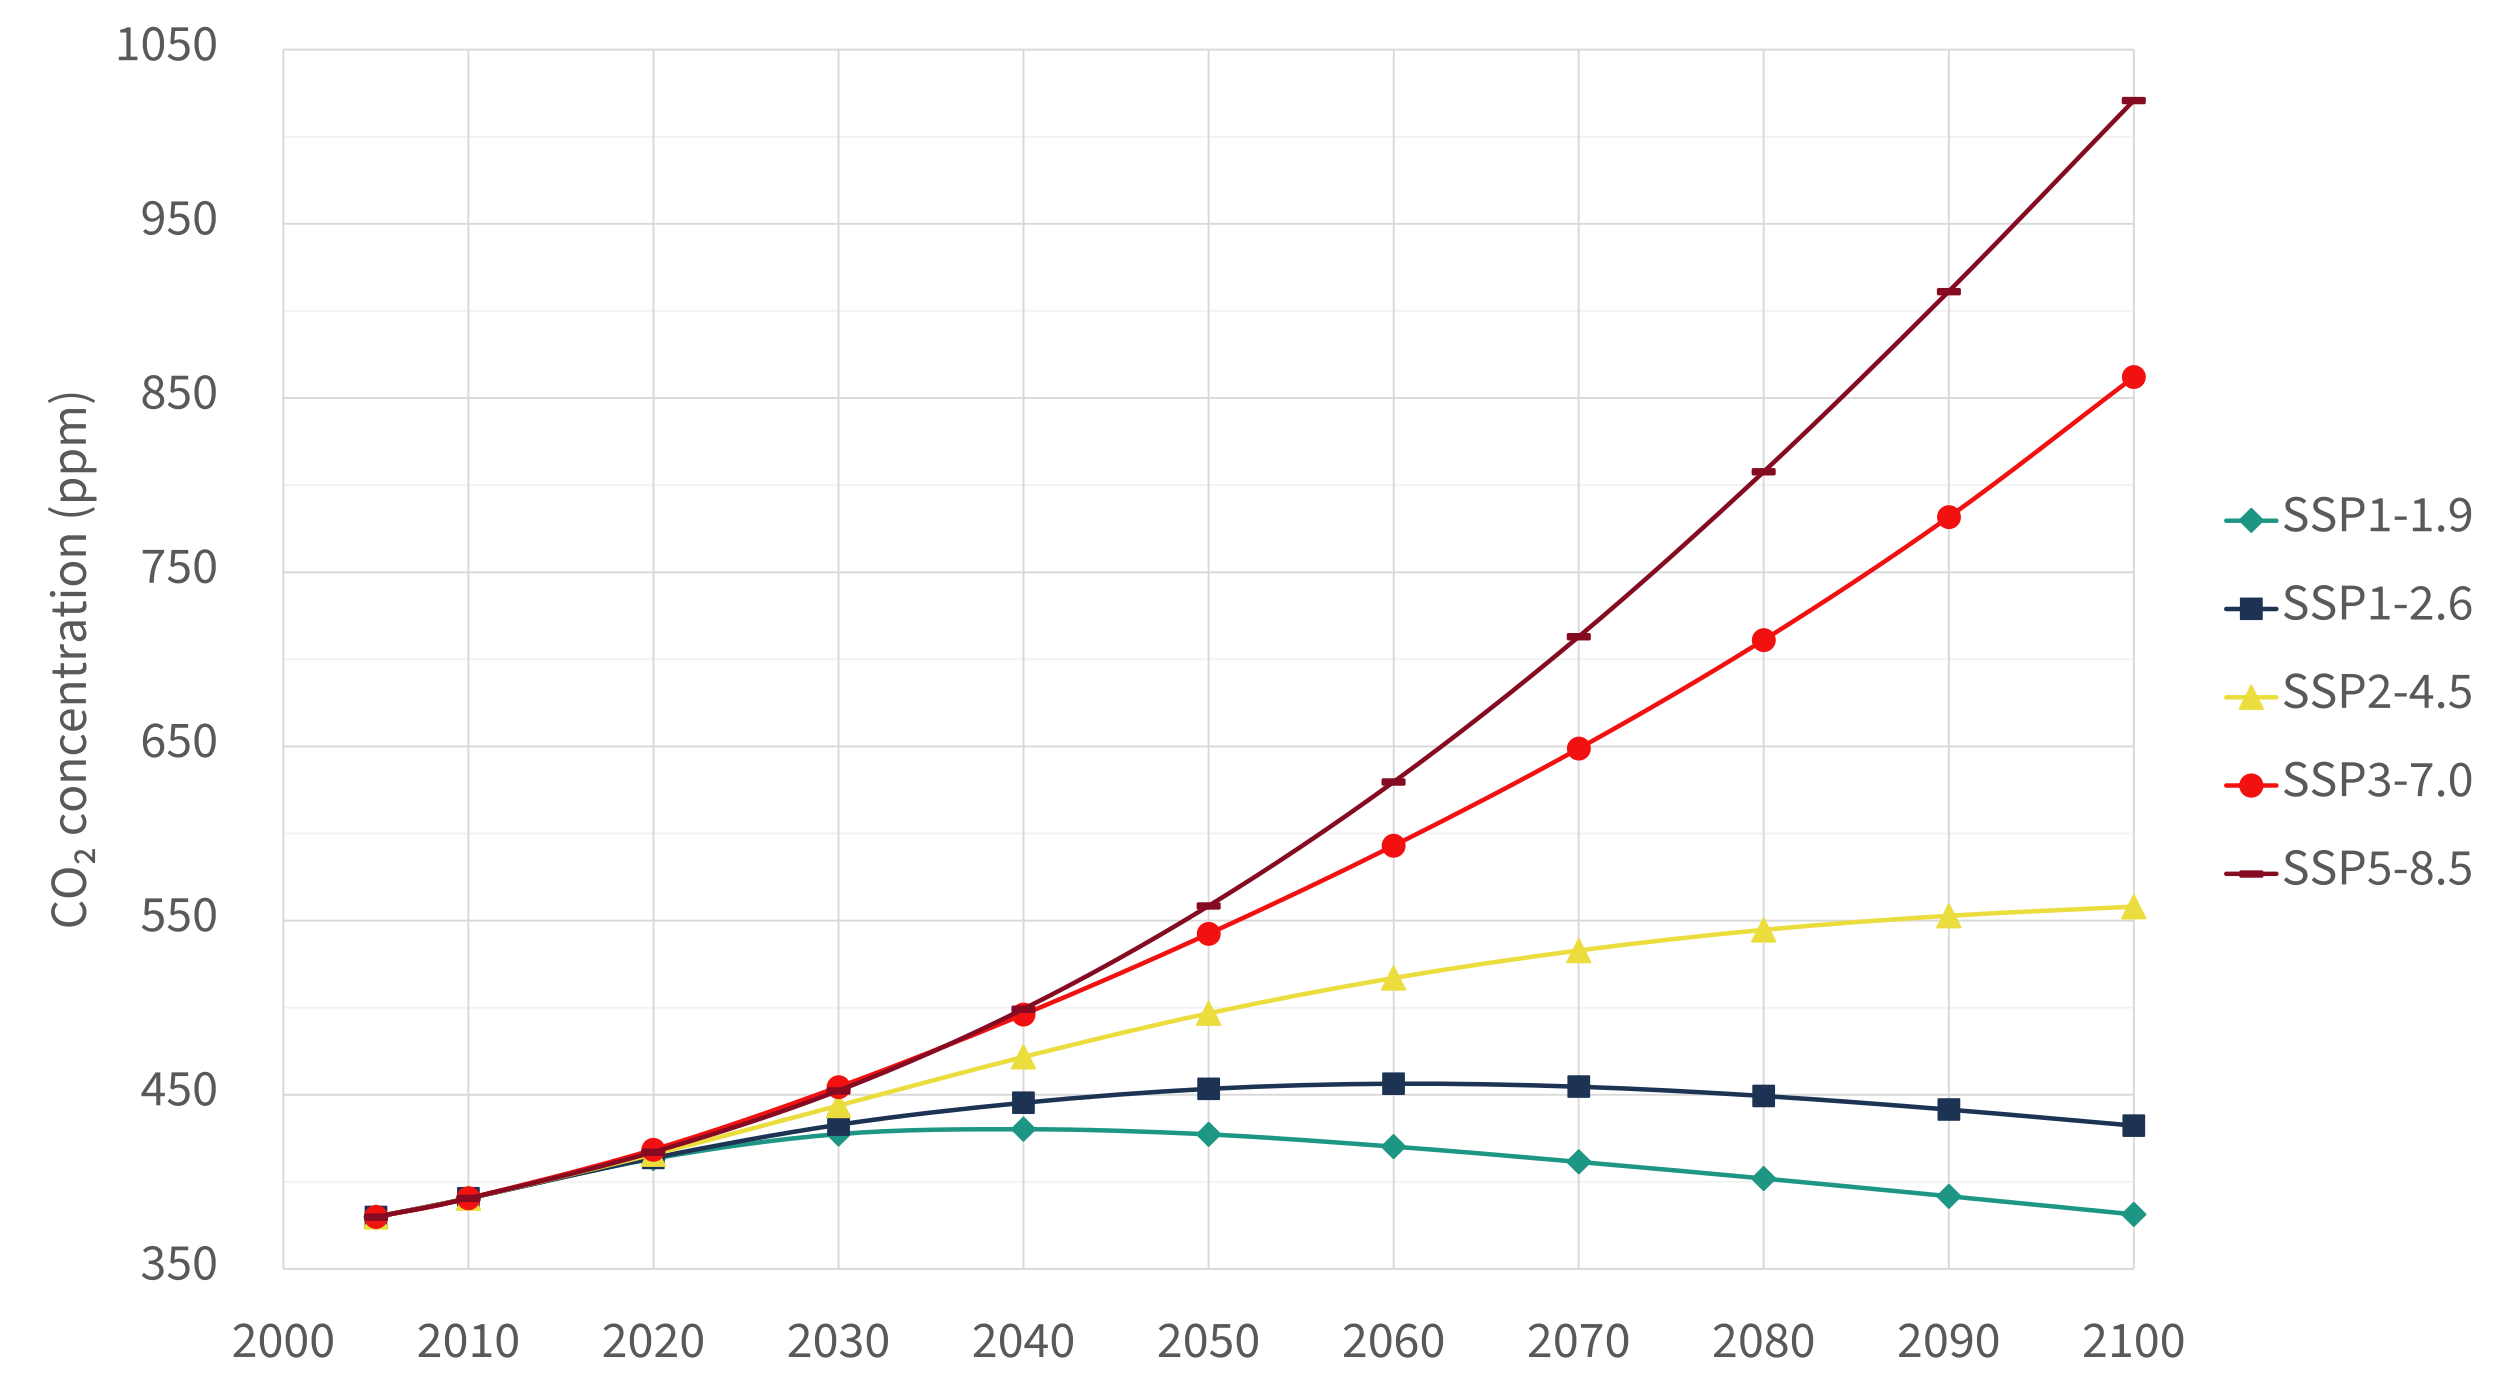 <svg id="Layer_1" data-name="Layer 1" xmlns="http://www.w3.org/2000/svg" viewBox="0 0 968.07 540"><defs><clipPath id="clip-path"><path class="cls-1" d="M0 540h968.07V0H0v540z"/></clipPath><clipPath id="clip-path-6"><path class="cls-1" d="M109.69 492.06h717.28V19.2H109.69v472.86z"/></clipPath><clipPath id="clip-path-17"><path fill="none" d="M0 0h968.07v540H0z"/></clipPath><style>.cls-1,.cls-11,.cls-12,.cls-14,.cls-15,.cls-17,.cls-18,.cls-20,.cls-21,.cls-23,.cls-7,.cls-9{fill:none}.cls-1{clip-rule:evenodd}.cls-13,.cls-22{fill-rule:evenodd}.cls-5{clip-path:url(#clip-path)}.cls-11,.cls-12,.cls-14,.cls-15,.cls-17,.cls-18,.cls-20,.cls-21,.cls-23,.cls-7,.cls-9{stroke-linejoin:round}.cls-11,.cls-14,.cls-17,.cls-7{stroke-width:.75px}.cls-7{stroke:#d9d9d9}.cls-8{clip-path:url(#clip-path-6)}.cls-11,.cls-9{stroke:#1e9684}.cls-12,.cls-15,.cls-18,.cls-21,.cls-9{stroke-linecap:round;stroke-width:1.75px}.cls-10{fill:#1e9684}.cls-12,.cls-14{stroke:#1d3354}.cls-13{fill:#1d3354}.cls-15,.cls-17{stroke:#eadd3d}.cls-16{fill:#eadd3d}.cls-18,.cls-20{stroke:#f21111}.cls-19{fill:#f21111}.cls-20,.cls-23{stroke-width:1.25px}.cls-21,.cls-23{stroke:#840b22}.cls-22{fill:#840b22}.cls-24{clip-path:url(#clip-path-17)}.cls-25{fill:#595959}</style></defs><path fill="#fff" fill-rule="evenodd" d="M0 0h968.07v540H0V0z"/><path d="M109.72 457.65h716.56m-716.56-67.44h716.56m-716.56-67.44h716.56m-716.56-67.44h716.56m-716.56-67.5h716.56m-716.56-67.44h716.56M109.72 53h716.56" stroke-width=".75" stroke-linejoin="round" stroke="#f2f2f2" fill="none"/><g class="cls-5"><path class="cls-7" d="M109.72 423.93h716.56m-716.56-67.44h716.56m-716.56-67.44h716.56m-716.56-67.44h716.56m-716.56-67.5h716.56M109.72 86.67h716.56M109.72 19.23h716.56"/></g><g class="cls-5"><path class="cls-7" d="M181.36 19.23v472.14m71.7-472.14v472.14M324.7 19.23v472.14m71.63-472.14v472.14M468 19.23v472.14m71.7-472.14v472.14m71.6-472.14v472.14m71.64-472.14v472.14m71.7-472.14v472.14m71.64-472.14v472.14"/></g><g class="cls-5"><path class="cls-7" d="M109.72 491.37V19.23"/></g><g class="cls-5"><path class="cls-7" d="M109.72 491.37h716.56"/></g><g class="cls-8"><path class="cls-9" d="M145.54 471.21c11.92-2.39 18-3.42 35.83-7.18s47.77-11.23 71.63-15.37 47.77-7.61 71.65-9.5 47.77-1.91 71.66-1.89 47.77.86 71.66 2 47.77 3 71.65 4.74 47.77 3.86 71.66 5.92 47.77 4.21 71.65 6.43 47.77 4.54 71.66 6.85 47.77 4.7 71.66 7.05"/></g><g class="cls-5"><path class="cls-10" d="M145.59 466.75l4.54 4.5-4.54 4.5-4.54-4.5 4.54-4.5z"/><path class="cls-11" d="M145.59 466.75l4.54 4.5-4.54 4.5-4.54-4.5 4.54-4.5z"/><path class="cls-10" d="M181.39 459.5l4.53 4.5-4.53 4.5-4.54-4.5 4.54-4.5z"/><path class="cls-11" d="M181.39 459.5l4.53 4.5-4.53 4.5-4.54-4.5 4.54-4.5z"/><path class="cls-10" d="M252.98 444.13l4.54 4.5-4.54 4.5-4.54-4.5 4.54-4.5z"/><path class="cls-11" d="M252.98 444.13l4.54 4.5-4.54 4.5-4.54-4.5 4.54-4.5z"/><path class="cls-10" d="M324.71 434.63l4.53 4.5-4.53 4.5-4.54-4.5 4.54-4.5z"/><path class="cls-11" d="M324.71 434.63l4.53 4.5-4.53 4.5-4.54-4.5 4.54-4.5z"/><path class="cls-10" d="M396.3 432.75l4.54 4.5-4.54 4.5-4.54-4.5 4.54-4.5z"/><path class="cls-11" d="M396.3 432.75l4.54 4.5-4.54 4.5-4.54-4.5 4.54-4.5z"/><path class="cls-10" d="M468.02 434.75l4.54 4.5-4.54 4.5-4.53-4.5 4.53-4.5z"/><path class="cls-11" d="M468.02 434.75l4.54 4.5-4.54 4.5-4.53-4.5 4.53-4.5z"/><path class="cls-10" d="M539.62 439.5l4.54 4.5-4.54 4.5-4.54-4.5 4.54-4.5z"/><path class="cls-11" d="M539.62 439.5l4.54 4.5-4.54 4.5-4.54-4.5 4.54-4.5z"/><path class="cls-10" d="M611.35 445.38l4.53 4.5-4.53 4.5-4.54-4.5 4.54-4.5z"/><path class="cls-11" d="M611.35 445.38l4.53 4.5-4.53 4.5-4.54-4.5 4.54-4.5z"/><path class="cls-10" d="M682.94 451.88l4.54 4.5-4.54 4.5-4.54-4.5 4.54-4.5z"/><path class="cls-11" d="M682.94 451.88l4.54 4.5-4.54 4.5-4.54-4.5 4.54-4.5z"/><path class="cls-10" d="M754.66 458.75l4.54 4.5-4.54 4.5-4.53-4.5 4.53-4.5z"/><path class="cls-11" d="M754.66 458.75l4.54 4.5-4.54 4.5-4.53-4.5 4.53-4.5z"/><path class="cls-10" d="M826.26 465.75l4.54 4.5-4.54 4.5-4.54-4.5 4.54-4.5z"/><path class="cls-11" d="M826.26 465.75l4.54 4.5-4.54 4.5-4.54-4.5 4.54-4.5z"/></g><g class="cls-8"><path class="cls-12" d="M145.54 471.21c11.92-2.39 18-3.38 35.83-7.18s47.77-10.93 71.63-15.68 47.77-9.25 71.65-12.81 47.77-6.19 71.66-8.51 47.77-4.16 71.66-5.39 47.77-1.87 71.65-2 47.77.38 71.66 1.17 47.77 2.12 71.65 3.6 47.77 3.34 71.66 5.26 47.77 4.14 71.66 6.21"/></g><g class="cls-5"><path class="cls-13" d="M141.56 467.25h8.06v8h-8.06v-8z"/><path class="cls-14" d="M141.56 467.25h8.06v8h-8.06v-8z"/><path class="cls-13" d="M177.35 460h8.07v8h-8.07v-8z"/><path class="cls-14" d="M177.35 460h8.07v8h-8.07v-8z"/><path class="cls-13" d="M248.95 444.38h8.07v8h-8.07v-8z"/><path class="cls-14" d="M248.95 444.38h8.07v8h-8.07v-8z"/><path class="cls-13" d="M320.67 431.5h8.07v8h-8.07v-8z"/><path class="cls-14" d="M320.67 431.5h8.07v8h-8.07v-8z"/><path class="cls-13" d="M392.27 423h8.07v8h-8.07v-8z"/><path class="cls-14" d="M392.27 423h8.07v8h-8.07v-8z"/><path class="cls-13" d="M463.99 417.63h8.07v8h-8.07v-8z"/><path class="cls-14" d="M463.99 417.63h8.07v8h-8.07v-8z"/><path class="cls-13" d="M535.59 415.63h8.06v8h-8.06v-8z"/><path class="cls-14" d="M535.59 415.63h8.06v8h-8.06v-8z"/><path class="cls-13" d="M607.31 416.75h8.07v8h-8.07v-8z"/><path class="cls-14" d="M607.31 416.75h8.07v8h-8.07v-8z"/><path class="cls-13" d="M678.91 420.38h8.07v8h-8.07v-8z"/><path class="cls-14" d="M678.91 420.38h8.07v8h-8.07v-8z"/><path class="cls-13" d="M750.63 425.63h8.07v8h-8.07v-8z"/><path class="cls-14" d="M750.63 425.63h8.07v8h-8.07v-8z"/><path class="cls-13" d="M822.23 431.88h8.06v8h-8.06v-8z"/><path class="cls-14" d="M822.23 431.88h8.06v8h-8.06v-8z"/></g><g class="cls-8"><path class="cls-15" d="M145.54 471.21c11.88-2.38 18-3.16 35.83-7.19s47.77-11.09 71.66-17.08 47.77-12.55 71.65-18.83 47.77-12.89 71.66-18.85 47.77-11.78 71.66-16.88 47.77-9.62 71.65-13.67 47.77-7.55 71.66-10.66 47.77-5.76 71.65-8 47.77-3.94 71.66-5.43 47.77-2.36 71.66-3.53"/></g><g class="cls-5"><path class="cls-16" d="M145.59 466.75l4.54 9h-9.08l4.54-9z"/><path class="cls-17" d="M145.59 466.75l4.54 9h-9.08l4.54-9z"/><path class="cls-16" d="M181.39 459.5l4.53 9h-9.07l4.54-9z"/><path class="cls-17" d="M181.39 459.5l4.53 9h-9.07l4.54-9z"/><path class="cls-16" d="M252.98 442.5l4.54 9h-9.08l4.54-9z"/><path class="cls-17" d="M252.98 442.5l4.54 9h-9.08l4.54-9z"/><path class="cls-16" d="M324.71 423.63l4.53 9h-9.07l4.54-9z"/><path class="cls-17" d="M324.71 423.63l4.53 9h-9.07l4.54-9z"/><path class="cls-16" d="M396.3 404.75l4.54 9h-9.08l4.54-9z"/><path class="cls-17" d="M396.3 404.75l4.54 9h-9.08l4.54-9z"/><path class="cls-16" d="M468.02 387.88l4.54 9h-9.07l4.53-9z"/><path class="cls-17" d="M468.02 387.88l4.54 9h-9.07l4.53-9z"/><path class="cls-16" d="M539.62 374.25l4.54 9h-9.08l4.54-9z"/><path class="cls-17" d="M539.62 374.25l4.54 9h-9.08l4.54-9z"/><path class="cls-16" d="M611.35 363.63l4.53 9h-9.07l4.54-9z"/><path class="cls-17" d="M611.35 363.63l4.53 9h-9.07l4.54-9z"/><path class="cls-16" d="M682.94 355.63l4.54 9h-9.08l4.54-9z"/><path class="cls-17" d="M682.94 355.63l4.54 9h-9.08l4.54-9z"/><path class="cls-16" d="M754.66 350.13l4.54 9h-9.07l4.53-9z"/><path class="cls-17" d="M754.66 350.13l4.54 9h-9.07l4.53-9z"/><path class="cls-16" d="M826.26 346.63l4.54 9h-9.08l4.54-9z"/><path class="cls-17" d="M826.26 346.63l4.54 9h-9.08l4.54-9z"/></g><g class="cls-8"><path class="cls-18" d="M145.54 471.21c11.84-2.37 18.08-2.88 35.83-7.19 17.91-4.34 47.77-11.67 71.66-18.85s47.77-15.52 71.65-24.25 47.77-18.23 71.66-28.12 47.77-20.31 71.66-31.2 47.77-22.19 71.65-34.14 47.77-24.29 71.66-37.57 47.77-27.13 71.65-42.07 47.77-30.63 71.66-47.6S802.39 164 826.28 146"/></g><g class="cls-5"><path class="cls-19" d="M149.62 471.25a4 4 0 11-4-4 4 4 0 014 4z"/><path class="cls-20" d="M149.62 471.25a4 4 0 11-4-4 4 4 0 014 4z"/><path class="cls-19" d="M185.42 464a4 4 0 11-4-4 4 4 0 014 4z"/><path class="cls-20" d="M185.42 464a4 4 0 11-4-4 4 4 0 014 4z"/><path class="cls-19" d="M257 445.25a4 4 0 11-4-4 4 4 0 014 4z"/><path class="cls-20" d="M257 445.25a4 4 0 11-4-4 4 4 0 014 4z"/><path class="cls-19" d="M328.74 421a4 4 0 11-4-4 4 4 0 014 4z"/><path class="cls-20" d="M328.74 421a4 4 0 11-4-4 4 4 0 014 4z"/><path class="cls-19" d="M400.34 392.88a4 4 0 11-4-4 4 4 0 014 4z"/><path class="cls-20" d="M400.34 392.88a4 4 0 11-4-4 4 4 0 014 4z"/><path class="cls-19" d="M472.06 361.63a4 4 0 11-4-4 4 4 0 014 4z"/><path class="cls-20" d="M472.06 361.63a4 4 0 11-4-4 4 4 0 014 4z"/><path class="cls-19" d="M543.66 327.5a4 4 0 11-4-4 4 4 0 014 4z"/><path class="cls-20" d="M543.66 327.5a4 4 0 11-4-4 4 4 0 014 4z"/><path class="cls-19" d="M615.38 289.88a4 4 0 11-4-4 4 4 0 014 4z"/><path class="cls-20" d="M615.38 289.88a4 4 0 11-4-4 4 4 0 014 4z"/><path class="cls-19" d="M687 247.88a4 4 0 11-4-4 4 4 0 014 4z"/><path class="cls-20" d="M687 247.88a4 4 0 11-4-4 4 4 0 014 4z"/><path class="cls-19" d="M758.7 200.25a4 4 0 11-4-4 4 4 0 014 4z"/><path class="cls-20" d="M758.7 200.25a4 4 0 11-4-4 4 4 0 014 4z"/><path class="cls-19" d="M830.29 146a4 4 0 11-4-4 4 4 0 014 4z"/><path class="cls-20" d="M830.29 146a4 4 0 11-4-4 4 4 0 014 4z"/></g><g class="cls-8"><path class="cls-21" d="M145.54 471.21c11.86-2.38 18-3 35.83-7.19s47.77-11 71.66-17.94 47.77-14.53 71.65-23.76 47.77-19.72 71.66-31.64 47.77-25.24 71.66-39.89 47.77-30.65 71.65-48 47.77-36.21 71.66-56.23 47.77-41.59 71.65-63.88 47.77-45.89 71.66-69.85 47.77-49.3 71.66-73.95"/></g><g class="cls-5"><path class="cls-22" d="M141.56 470.5h8.06v1.63h-8.06v-1.63z"/><path class="cls-23" d="M141.56 470.5h8.06v1.63h-8.06v-1.63z"/><path class="cls-22" d="M177.35 463.25h8.07v1.63h-8.07v-1.63z"/><path class="cls-23" d="M177.35 463.25h8.07v1.63h-8.07v-1.63z"/><path class="cls-22" d="M248.95 445.38h8.07V447h-8.07v-1.62z"/><path class="cls-23" d="M248.95 445.38h8.07V447h-8.07v-1.62z"/><path class="cls-22" d="M320.67 421.63h8.07v1.62h-8.07v-1.62z"/><path class="cls-23" d="M320.67 421.63h8.07v1.62h-8.07v-1.62z"/><path class="cls-22" d="M392.27 390h8.07v1.63h-8.07V390z"/><path class="cls-23" d="M392.27 390h8.07v1.63h-8.07V390z"/><path class="cls-22" d="M463.99 350h8.07v1.63h-8.07V350z"/><path class="cls-23" d="M463.99 350h8.07v1.63h-8.07V350z"/><path class="cls-22" d="M535.59 302h8.06v1.63h-8.06V302z"/><path class="cls-23" d="M535.59 302h8.06v1.63h-8.06V302z"/><path class="cls-22" d="M607.31 245.75h8.07v1.63h-8.07v-1.63z"/><path class="cls-23" d="M607.31 245.75h8.07v1.63h-8.07v-1.63z"/><path class="cls-22" d="M678.91 181.88h8.07v1.62h-8.07v-1.62z"/><path class="cls-23" d="M678.91 181.88h8.07v1.62h-8.07v-1.62z"/><path class="cls-22" d="M750.63 112.13h8.07v1.62h-8.07v-1.62z"/><path class="cls-23" d="M750.63 112.13h8.07v1.62h-8.07v-1.62z"/><path class="cls-22" d="M822.23 38.13h8.06v1.62h-8.06v-1.62z"/><path class="cls-23" d="M822.23 38.13h8.06v1.62h-8.06v-1.62z"/></g><g class="cls-5"><g class="cls-24"><path class="cls-25" d="M59.14 495.7a5.48 5.48 0 01-2.56-.55 6.56 6.56 0 01-1.67-1.25l.84-1.08a6.13 6.13 0 001.38 1.05 3.78 3.78 0 001.91.45 2.84 2.84 0 001.91-.63 2.09 2.09 0 00.75-1.69 2.29 2.29 0 00-.39-1.33 2.59 2.59 0 00-1.29-.89 7.56 7.56 0 00-2.43-.32v-1.26a5.79 5.79 0 002.16-.32 2.31 2.31 0 001.14-.86 2.17 2.17 0 00.34-1.19 1.85 1.85 0 00-.59-1.46 2.33 2.33 0 00-1.62-.54 3.09 3.09 0 00-1.48.36 5.49 5.49 0 00-1.26.92l-.89-1a6.89 6.89 0 011.61-1.19 4.56 4.56 0 012-.45 4.35 4.35 0 012.76.85 2.86 2.86 0 011.09 2.39 2.76 2.76 0 01-.64 1.89 3.92 3.92 0 01-1.68 1.14v.08a3.88 3.88 0 012 1.09 2.94 2.94 0 01.81 2.15 3.34 3.34 0 01-.57 1.94 3.83 3.83 0 01-1.53 1.25 5 5 0 01-2.1.45zM69.13 495.7a5.49 5.49 0 01-2.54-.54 7.31 7.31 0 01-1.67-1.2l.81-1.1a7.43 7.43 0 001.35 1 3.67 3.67 0 001.89.45 2.78 2.78 0 002-.78 2.84 2.84 0 00.8-2.12 2.76 2.76 0 00-.73-2.05 2.68 2.68 0 00-2-.73 3.24 3.24 0 00-1.14.19 7 7 0 00-1 .57l-.89-.56.42-6.13h6.45v1.44h-5l-.34 3.75a6.07 6.07 0 01.93-.38 3.76 3.76 0 011-.14 4.67 4.67 0 012 .43 3.43 3.43 0 011.44 1.31 5 5 0 01-.08 4.61 4.11 4.11 0 01-1.6 1.47 4.66 4.66 0 01-2.1.51zM79.43 495.7a3.42 3.42 0 01-3-1.73A9.17 9.17 0 0175.3 489a8.9 8.9 0 011.1-4.89 3.55 3.55 0 016 0 9 9 0 011.1 4.89 9.26 9.26 0 01-1.1 4.93 3.41 3.41 0 01-2.97 1.77zm0-1.34a2 2 0 001.81-1.26 8.89 8.89 0 00.69-4.06 8.59 8.59 0 00-.69-4 1.95 1.95 0 00-3.61 0 8.45 8.45 0 00-.7 4 8.74 8.74 0 00.7 4.06 2 2 0 001.8 1.26z"/></g></g><g class="cls-5"><g class="cls-24"><path class="cls-25" d="M60.51 428v-3.51h-5.78v-1.1l5.5-8.14h1.85v7.92h1.75v1.32h-1.75V428zm-4-4.83h4v-3.7-1.22c0-.48.05-.88.06-1.22h-.08c-.16.3-.33.59-.5.88l-.55.92zM69.13 428.24a5.37 5.37 0 01-2.54-.54 7.31 7.31 0 01-1.67-1.2l.81-1.1a7 7 0 001.35 1 3.67 3.67 0 001.89.45 2.78 2.78 0 002-.78 2.82 2.82 0 00.8-2.11 2.75 2.75 0 00-.73-2.05 2.68 2.68 0 00-2-.73 3 3 0 00-1.14.19 6.22 6.22 0 00-1 .57l-.89-.56.42-6.14h6.45v1.44h-5l-.34 3.76a5.2 5.2 0 01.93-.38 3.76 3.76 0 011-.14 4.53 4.53 0 012 .43 3.37 3.37 0 011.44 1.31 4.93 4.93 0 01-.08 4.6 4 4 0 01-1.6 1.47 4.54 4.54 0 01-2.1.51zM79.43 428.24a3.4 3.4 0 01-3-1.73 9.11 9.11 0 01-1.1-4.92 8.91 8.91 0 011.1-4.9 3.55 3.55 0 016 0 9 9 0 011.1 4.9 9.2 9.2 0 01-1.1 4.92 3.39 3.39 0 01-3 1.73zm0-1.34a2 2 0 001.81-1.26 8.87 8.87 0 00.69-4.05 8.61 8.61 0 00-.69-4 1.95 1.95 0 00-3.61 0 8.47 8.47 0 00-.7 4 8.72 8.72 0 00.7 4.05 2 2 0 001.8 1.26z"/></g></g><g class="cls-5"><g class="cls-24"><path class="cls-25" d="M59.1 360.8a5.34 5.34 0 01-2.54-.54 6.8 6.8 0 01-1.67-1.19l.8-1.1A7.43 7.43 0 0057 359a3.71 3.71 0 001.9.45 2.74 2.74 0 002-.78 2.81 2.81 0 00.81-2.12 2.77 2.77 0 00-.74-2 2.67 2.67 0 00-2-.73 3 3 0 00-1.14.19 6.63 6.63 0 00-1.06.57l-.88-.56.42-6.13h6.45v1.44h-5l-.27 3.67a6 6 0 01.92-.38 3.76 3.76 0 011.05-.14 4.72 4.72 0 012 .43 3.37 3.37 0 011.44 1.31 4.37 4.37 0 01.53 2.26 4.31 4.31 0 01-.61 2.35 4 4 0 01-1.61 1.46 4.5 4.5 0 01-2.11.51zM69.13 360.8a5.37 5.37 0 01-2.54-.54 7 7 0 01-1.67-1.19l.81-1.1a7.43 7.43 0 001.35 1 3.67 3.67 0 001.89.45 2.78 2.78 0 002-.78 2.84 2.84 0 00.8-2.12 2.76 2.76 0 00-.73-2 2.68 2.68 0 00-2-.73 3 3 0 00-1.14.19 7 7 0 00-1 .57L66 354l.42-6.13h6.45v1.44h-5l-.35 3.69a6.07 6.07 0 01.93-.38 3.76 3.76 0 011-.14 4.67 4.67 0 012 .43 3.37 3.37 0 011.44 1.31 5 5 0 01-.08 4.61 4 4 0 01-1.6 1.46 4.54 4.54 0 01-2.08.51zM79.43 360.8a3.41 3.41 0 01-3-1.72 9.17 9.17 0 01-1.1-4.93 8.9 8.9 0 011.1-4.89 3.55 3.55 0 016 0 9 9 0 011.1 4.89 9.26 9.26 0 01-1.1 4.93 3.4 3.4 0 01-3 1.72zm0-1.33a2 2 0 001.81-1.26 8.89 8.89 0 00.69-4.06 8.67 8.67 0 00-.69-4 2 2 0 00-3.61 0 8.52 8.52 0 00-.7 4 8.74 8.74 0 00.7 4.06 2 2 0 001.8 1.26z"/></g></g><g class="cls-5"><g class="cls-24"><path class="cls-25" d="M59.78 293.35a4 4 0 01-2.25-.68 4.49 4.49 0 01-1.59-2.05 8.64 8.64 0 01-.59-3.4 10.11 10.11 0 01.7-4.12 5 5 0 011.81-2.27 4.41 4.41 0 012.39-.71 3.93 3.93 0 011.81.39 4.55 4.55 0 011.29 1l-.93 1a3 3 0 00-.94-.74 2.72 2.72 0 00-1.17-.28 2.89 2.89 0 00-1.66.52 3.57 3.57 0 00-1.22 1.71 9.68 9.68 0 00-.51 3.23 4.7 4.7 0 011.41-1.2 3.36 3.36 0 011.6-.44 3.64 3.64 0 012.67 1 4 4 0 011 2.94 4.21 4.21 0 01-.52 2.14 3.83 3.83 0 01-1.38 1.44 3.58 3.58 0 01-1.92.52zm-.14-6.79a2.82 2.82 0 00-1.35.4 4 4 0 00-1.33 1.3 5.49 5.49 0 00.89 2.82 2.28 2.28 0 001.93 1 2 2 0 001.6-.77 3.54 3.54 0 000-4 2.16 2.16 0 00-1.74-.75zM69.13 293.35a5.37 5.37 0 01-2.54-.54 7.31 7.31 0 01-1.67-1.2l.81-1.1a7 7 0 001.35 1A3.67 3.67 0 0069 292a2.78 2.78 0 002-.78 2.82 2.82 0 00.8-2.11A2.75 2.75 0 0071 287a2.68 2.68 0 00-2-.73 3 3 0 00-1.14.19 5.58 5.58 0 00-1 .57l-.86-.53.42-6.14h6.45v1.44h-5l-.34 3.76a5.2 5.2 0 01.93-.38 3.76 3.76 0 011-.14 4.53 4.53 0 012 .43 3.37 3.37 0 011.44 1.31 4.93 4.93 0 01-.08 4.6 4 4 0 01-1.6 1.47 4.66 4.66 0 01-2.09.5zM79.43 293.35a3.4 3.4 0 01-3-1.73 9.11 9.11 0 01-1.1-4.92 8.91 8.91 0 011.1-4.9 3.55 3.55 0 016 0 9 9 0 011.1 4.9 9.2 9.2 0 01-1.1 4.92 3.39 3.39 0 01-3 1.73zm0-1.34a2 2 0 001.81-1.26 8.87 8.87 0 00.69-4.05 8.61 8.61 0 00-.69-4 1.95 1.95 0 00-3.61 0 8.47 8.47 0 00-.7 4 8.72 8.72 0 00.7 4.05 2 2 0 001.8 1.25z"/></g></g><g class="cls-5"><g class="cls-24"><path class="cls-25" d="M57.83 225.67a27.36 27.36 0 01.52-4.3 15.74 15.74 0 011.22-3.58 22.74 22.74 0 012.11-3.43h-6.41v-1.44h8.28v1a22.46 22.46 0 00-1.89 2.77 14.31 14.31 0 00-1.18 2.68 18.22 18.22 0 00-.65 2.89c-.14 1-.23 2.15-.29 3.39zM69.13 225.91a5.37 5.37 0 01-2.54-.54 7.31 7.31 0 01-1.67-1.2l.81-1.1a7.43 7.43 0 001.35 1 3.67 3.67 0 001.89.45 2.78 2.78 0 002-.78 2.84 2.84 0 00.8-2.12 2.76 2.76 0 00-.73-2 2.72 2.72 0 00-2-.73 3.24 3.24 0 00-1.14.19 7 7 0 00-1 .57l-.89-.56.42-6.13h6.45v1.44h-5l-.34 3.75a6.07 6.07 0 01.93-.38 3.76 3.76 0 011-.14 4.67 4.67 0 012 .43 3.43 3.43 0 011.44 1.31 5 5 0 01-.08 4.61 4.11 4.11 0 01-1.6 1.47 4.66 4.66 0 01-2.1.46zM79.43 225.91a3.42 3.42 0 01-3-1.73 9.14 9.14 0 01-1.1-4.93 8.9 8.9 0 011.1-4.89 3.55 3.55 0 016 0 9 9 0 011.1 4.89 9.24 9.24 0 01-1.1 4.93 3.41 3.41 0 01-3 1.73zm0-1.34a2 2 0 001.81-1.26 8.89 8.89 0 00.69-4.06 8.59 8.59 0 00-.69-4 1.95 1.95 0 00-3.61 0 8.45 8.45 0 00-.7 4 8.74 8.74 0 00.7 4.06 2 2 0 001.8 1.26z"/></g></g><g class="cls-5"><g class="cls-24"><path class="cls-25" d="M59.42 158.46a5 5 0 01-2.15-.45 3.63 3.63 0 01-1.5-1.25 3.23 3.23 0 01-.21-3.28 4.05 4.05 0 01.91-1.14 5.79 5.79 0 011.16-.81v-.08a5.78 5.78 0 01-1.25-1.22 2.78 2.78 0 01-.54-1.72 3.11 3.11 0 01.48-1.72 3.33 3.33 0 011.31-1.15 4.15 4.15 0 011.85-.41 3.61 3.61 0 012.65 1 3.28 3.28 0 011 2.44 3 3 0 01-.27 1.25 4.21 4.21 0 01-.69 1.06 5.71 5.71 0 01-.81.77v.08a5.4 5.4 0 011.08.76 3.57 3.57 0 01.83 1 3.12 3.12 0 01.32 1.46 3.07 3.07 0 01-.51 1.72 3.52 3.52 0 01-1.47 1.23 5 5 0 01-2.19.46zm0-1.24a2.64 2.64 0 001.83-.62A2 2 0 0062 155a1.87 1.87 0 00-.48-1.33 4 4 0 00-1.28-.89c-.53-.25-1.11-.49-1.72-.73a4.94 4.94 0 00-1.26 1.19 2.51 2.51 0 00-.52 1.56 2.18 2.18 0 00.79 1.73 2.84 2.84 0 001.93.69zm.87-5.95a4.84 4.84 0 001-1.22 2.79 2.79 0 00.35-1.34 2.28 2.28 0 00-.59-1.59A2.35 2.35 0 0058 147a1.92 1.92 0 00-.59 1.49 1.87 1.87 0 00.41 1.26 3.33 3.33 0 001.1.85c.41.25.9.47 1.41.67zM69.13 158.46a5.37 5.37 0 01-2.54-.54 7.31 7.31 0 01-1.67-1.2l.81-1.1a7 7 0 001.35 1 3.67 3.67 0 001.89.45 2.78 2.78 0 002-.78 2.83 2.83 0 00.8-2.12 2.74 2.74 0 00-.73-2 2.68 2.68 0 00-2-.73 3 3 0 00-1.14.19 5.58 5.58 0 00-1 .57l-.89-.56.42-6.14h6.45v1.44h-5l-.34 3.76a5.2 5.2 0 01.93-.38 3.76 3.76 0 011-.14 4.53 4.53 0 012 .43 3.31 3.31 0 011.44 1.31 4.93 4.93 0 01-.08 4.6 4 4 0 01-1.6 1.47 4.66 4.66 0 01-2.1.47zM79.43 158.46a3.42 3.42 0 01-3-1.73 9.11 9.11 0 01-1.1-4.92 8.91 8.91 0 011.1-4.9 3.55 3.55 0 016 0 9 9 0 011.1 4.9 9.2 9.2 0 01-1.1 4.92 3.41 3.41 0 01-3 1.73zm0-1.34a2 2 0 001.81-1.26 8.87 8.87 0 00.69-4.05 8.61 8.61 0 00-.69-4 1.95 1.95 0 00-3.61 0 8.47 8.47 0 00-.7 4 8.72 8.72 0 00.7 4.05 2 2 0 001.8 1.26z"/></g></g><g class="cls-5"><g class="cls-24"><path class="cls-25" d="M58.52 91a4 4 0 01-1.81-.39 4.6 4.6 0 01-1.3-.95l.93-1a3.45 3.45 0 001 .72 2.6 2.6 0 001.15.28 2.93 2.93 0 001.67-.51 3.55 3.55 0 001.22-1.7 9.9 9.9 0 00.5-3.21 4.64 4.64 0 01-1.41 1.17 3.34 3.34 0 01-1.59.43 3.59 3.59 0 01-2.65-1 4 4 0 01-1-3 4.31 4.31 0 01.52-2.13 3.83 3.83 0 011.38-1.44 3.56 3.56 0 011.87-.48 4 4 0 012.28.68 4.51 4.51 0 011.59 2 8.63 8.63 0 01.58 3.41 10.3 10.3 0 01-.71 4.12 5 5 0 01-1.82 2.27 4.42 4.42 0 01-2.4.73zm-1.76-9.14a3 3 0 00.6 2 2.11 2.11 0 001.76.73 2.77 2.77 0 001.36-.4 3.89 3.89 0 001.32-1.29 5.23 5.23 0 00-.87-2.82 2.29 2.29 0 00-2-1 2 2 0 00-1.57.76 3 3 0 00-.6 2.04zM69.13 91a5.37 5.37 0 01-2.54-.54 7.31 7.31 0 01-1.67-1.2l.81-1.1a7.43 7.43 0 001.35 1 3.67 3.67 0 001.89.45 2.78 2.78 0 002-.78 2.84 2.84 0 00.8-2.12 2.76 2.76 0 00-.73-2 2.72 2.72 0 00-2-.73 3.24 3.24 0 00-1.14.19 7 7 0 00-1 .57l-.9-.58.39-6.16h6.45v1.44h-5l-.34 3.75a6.07 6.07 0 01.93-.38 3.76 3.76 0 011-.14 4.67 4.67 0 012 .43 3.43 3.43 0 011.44 1.31 5 5 0 01-.08 4.61 4.11 4.11 0 01-1.6 1.47 4.66 4.66 0 01-2.06.51zM79.43 91a3.42 3.42 0 01-3-1.73 9.17 9.17 0 01-1.1-4.93 8.9 8.9 0 011.1-4.89 3.55 3.55 0 016 0 9 9 0 011.1 4.89 9.26 9.26 0 01-1.1 4.93 3.41 3.41 0 01-3 1.73zm0-1.34a2 2 0 001.81-1.26 8.89 8.89 0 00.69-4.06 8.59 8.59 0 00-.69-4 1.95 1.95 0 00-3.61 0 8.45 8.45 0 00-.7 4 8.74 8.74 0 00.7 4.06 2 2 0 001.8 1.28z"/></g></g><g class="cls-5"><g class="cls-24"><path class="cls-25" d="M46 23.32v-1.38h2.94v-9.35h-2.4v-1.08a9 9 0 001.55-.39 6.21 6.21 0 001.19-.54h1.29v11.36h2.64v1.38zM59.41 23.56a3.4 3.4 0 01-3-1.73 9.2 9.2 0 01-1.1-4.92 9 9 0 011.1-4.9 3.57 3.57 0 016 0 8.91 8.91 0 011.1 4.9 9.11 9.11 0 01-1.1 4.92 3.38 3.38 0 01-3 1.73zm0-1.34A2.06 2.06 0 0061.23 21a9 9 0 00.68-4.05 8.8 8.8 0 00-.68-4 2 2 0 00-3.62 0 8.62 8.62 0 00-.7 4 8.82 8.82 0 00.7 4.05 2 2 0 001.8 1.22zM69.1 23.56a5.37 5.37 0 01-2.54-.56 7.1 7.1 0 01-1.67-1.2l.81-1.09a7.39 7.39 0 001.35 1 3.67 3.67 0 001.89.45 2.78 2.78 0 002-.78 2.82 2.82 0 00.8-2.11 2.75 2.75 0 00-.74-2.03 2.7 2.7 0 00-2-.73 3 3 0 00-1.14.19 7 7 0 00-1 .57l-.89-.56.42-6.13h6.45V12h-5l-.34 3.76a5.2 5.2 0 01.93-.38 3.76 3.76 0 011-.14 4.53 4.53 0 012 .43A3.37 3.37 0 0172.9 17a4.25 4.25 0 01.53 2.26 4.25 4.25 0 01-.61 2.34 4 4 0 01-1.6 1.47 4.56 4.56 0 01-2.12.49zM79.44 23.56a3.4 3.4 0 01-3-1.73 9.11 9.11 0 01-1.1-4.92 8.91 8.91 0 011.1-4.9 3.57 3.57 0 016 0 9 9 0 011.1 4.9 9.2 9.2 0 01-1.1 4.92 3.39 3.39 0 01-3 1.73zm0-1.34A2 2 0 0081.25 21a8.84 8.84 0 00.69-4.05 8.64 8.64 0 00-.69-4 2.05 2.05 0 00-1.81-1.22 2.07 2.07 0 00-1.81 1.22 8.64 8.64 0 00-.69 4 8.84 8.84 0 00.69 4.05 2.07 2.07 0 001.81 1.22z"/></g></g><g class="cls-5"><g class="cls-24"><path class="cls-25" d="M90.5 525.46v-1a97.12 97.12 0 003.26-3.3 16.26 16.26 0 002.06-2.63 4.28 4.28 0 00.72-2.2 2.64 2.64 0 00-.6-1.79 2.33 2.33 0 00-1.84-.69 2.73 2.73 0 00-1.49.44 5.75 5.75 0 00-1.23 1.08l-.94-.9a7.11 7.11 0 011.72-1.47 4.12 4.12 0 012.14-.54 3.85 3.85 0 012.83 1 3.62 3.62 0 011 2.71 4.93 4.93 0 01-.69 2.46 15.53 15.53 0 01-1.91 2.56c-.8.89-1.73 1.86-2.78 2.91l1.09-.07L95 524h3.8v1.42zM104.74 525.7a3.4 3.4 0 01-3-1.73 9.2 9.2 0 01-1.1-4.92 9 9 0 011.1-4.9 3.57 3.57 0 016 0 9 9 0 011.1 4.9 9.2 9.2 0 01-1.1 4.92 3.38 3.38 0 01-3 1.73zm0-1.34a2 2 0 001.81-1.25 8.92 8.92 0 00.69-4.06 8.64 8.64 0 00-.69-4 1.95 1.95 0 00-3.61 0 8.49 8.49 0 00-.7 4 8.76 8.76 0 00.7 4.06 2 2 0 001.8 1.25zM114.73 525.7a3.4 3.4 0 01-3-1.73 9.2 9.2 0 01-1.1-4.92 9 9 0 011.1-4.9 3.57 3.57 0 016 0 9 9 0 011.09 4.9 9.2 9.2 0 01-1.09 4.92 3.4 3.4 0 01-3 1.73zm0-1.34a2.05 2.05 0 001.82-1.25 9.08 9.08 0 00.68-4.06 8.8 8.8 0 00-.68-4 2 2 0 00-3.62 0 8.62 8.62 0 00-.7 4 8.9 8.9 0 00.7 4.06 2 2 0 001.8 1.25zM124.77 525.7a3.42 3.42 0 01-3-1.73 9.2 9.2 0 01-1.09-4.92 9 9 0 011.09-4.9 3.47 3.47 0 013-1.67 3.43 3.43 0 013 1.67 9 9 0 011.1 4.9 9.2 9.2 0 01-1.1 4.92 3.39 3.39 0 01-3 1.73zm0-1.34a2.05 2.05 0 001.81-1.25 8.94 8.94 0 00.68-4.06 8.66 8.66 0 00-.68-4 2.05 2.05 0 00-1.81-1.22A2.07 2.07 0 00123 515a8.64 8.64 0 00-.69 4 8.92 8.92 0 00.69 4.06 2.07 2.07 0 001.77 1.3z"/></g></g><g class="cls-5"><g class="cls-24"><path class="cls-25" d="M162.15 525.46v-1c1.28-1.23 2.37-2.34 3.27-3.3a16.84 16.84 0 002.06-2.63 4.28 4.28 0 00.72-2.2 2.64 2.64 0 00-.61-1.79 2.3 2.3 0 00-1.83-.69 2.71 2.71 0 00-1.49.44 5.75 5.75 0 00-1.23 1.08l-.95-.9a7.31 7.31 0 011.72-1.43 4.16 4.16 0 012.15-.54 3.87 3.87 0 012.83 1 3.66 3.66 0 011 2.71 4.85 4.85 0 01-.7 2.46 15.42 15.42 0 01-1.9 2.56c-.81.89-1.73 1.86-2.78 2.91l1.09-.07h4.91v1.42zM176.4 525.7a3.42 3.42 0 01-3-1.73 9.2 9.2 0 01-1.09-4.92 9 9 0 011.09-4.9 3.47 3.47 0 013-1.67 3.43 3.43 0 013 1.67 9 9 0 011.1 4.9 9.2 9.2 0 01-1.1 4.92 3.39 3.39 0 01-3 1.73zm0-1.34a2.05 2.05 0 001.81-1.25 8.94 8.94 0 00.68-4.06 8.66 8.66 0 00-.68-4 2.05 2.05 0 00-1.81-1.22 2.07 2.07 0 00-1.81 1.22 8.64 8.64 0 00-.69 4 8.92 8.92 0 00.69 4.06 2.07 2.07 0 001.81 1.25zM183 525.46v-1.38h2.95v-9.35h-2.36v-1.08a9 9 0 001.55-.39 6.21 6.21 0 001.19-.54h1.29v11.36h2.64v1.38zM196.42 525.7a3.4 3.4 0 01-3-1.73 9.2 9.2 0 01-1.1-4.92 9 9 0 011.1-4.9 3.57 3.57 0 016 0 8.94 8.94 0 011.1 4.9 9.11 9.11 0 01-1.1 4.92 3.38 3.38 0 01-3 1.73zm0-1.34a2.06 2.06 0 001.82-1.25 9.08 9.08 0 00.68-4.06 8.8 8.8 0 00-.68-4 2 2 0 00-3.62 0 8.62 8.62 0 00-.7 4 8.9 8.9 0 00.7 4.06 2 2 0 001.8 1.25z"/></g></g><g class="cls-5"><g class="cls-24"><path class="cls-25" d="M233.8 525.46v-1c1.28-1.23 2.36-2.34 3.26-3.3a17 17 0 002.07-2.63 4.26 4.26 0 00.71-2.2 2.64 2.64 0 00-.6-1.79 2.3 2.3 0 00-1.83-.69 2.71 2.71 0 00-1.49.44 5.75 5.75 0 00-1.23 1.08l-.95-.9a7.31 7.31 0 011.72-1.43 4.16 4.16 0 012.15-.54 3.87 3.87 0 012.83 1 3.66 3.66 0 011 2.71 5 5 0 01-.7 2.46 15.42 15.42 0 01-1.9 2.56c-.81.89-1.74 1.86-2.78 2.91l1.09-.07h4.91v1.42zM248 525.7a3.41 3.41 0 01-3-1.73 9.2 9.2 0 01-1.1-4.92 9 9 0 011.1-4.9 3.57 3.57 0 016.05 0 9 9 0 011.09 4.9 9.2 9.2 0 01-1.09 4.92 3.4 3.4 0 01-3.05 1.73zm0-1.34a2.05 2.05 0 001.82-1.25 9.08 9.08 0 00.68-4.06 8.8 8.8 0 00-.68-4 2 2 0 00-3.62 0 8.64 8.64 0 00-.69 4 8.92 8.92 0 00.69 4.06 2.06 2.06 0 001.8 1.25zM253.83 525.46v-1a97.12 97.12 0 003.26-3.3 17 17 0 002.07-2.63 4.36 4.36 0 00.71-2.2 2.64 2.64 0 00-.6-1.79 2.33 2.33 0 00-1.84-.69 2.76 2.76 0 00-1.49.44 6.27 6.27 0 00-1.23 1.08l-.94-.9a7.11 7.11 0 011.72-1.43 4.15 4.15 0 012.14-.54 3.89 3.89 0 012.84 1 3.66 3.66 0 011 2.71 4.93 4.93 0 01-.69 2.46 15.53 15.53 0 01-1.91 2.56c-.8.89-1.73 1.86-2.78 2.91l1.09-.07h4.92v1.42zM268.07 525.7a3.4 3.4 0 01-3-1.73 9.2 9.2 0 01-1.1-4.92 9 9 0 011.1-4.9 3.57 3.57 0 016 0 9 9 0 011.1 4.9 9.2 9.2 0 01-1.1 4.92 3.38 3.38 0 01-3 1.73zm0-1.34a2 2 0 001.81-1.25 8.92 8.92 0 00.69-4.06 8.64 8.64 0 00-.69-4 1.95 1.95 0 00-3.61 0 8.49 8.49 0 00-.7 4 8.76 8.76 0 00.7 4.06 2 2 0 001.8 1.25z"/></g></g><g class="cls-5"><g class="cls-24"><path class="cls-25" d="M305.46 525.46v-1a97.12 97.12 0 003.26-3.3 17 17 0 002.07-2.63 4.36 4.36 0 00.71-2.2 2.64 2.64 0 00-.6-1.79 2.33 2.33 0 00-1.84-.69 2.76 2.76 0 00-1.49.44 6.27 6.27 0 00-1.23 1.08l-.94-.9a7.11 7.11 0 011.72-1.43 4.12 4.12 0 012.14-.54 3.89 3.89 0 012.84 1 3.66 3.66 0 011 2.71 4.93 4.93 0 01-.69 2.46 15.53 15.53 0 01-1.91 2.56c-.8.89-1.73 1.86-2.78 2.91l1.09-.07h4.92v1.42zM319.7 525.7a3.4 3.4 0 01-3-1.73 9.2 9.2 0 01-1.1-4.92 9 9 0 011.1-4.9 3.57 3.57 0 016 0 9 9 0 011.1 4.9 9.2 9.2 0 01-1.1 4.92 3.38 3.38 0 01-3 1.73zm0-1.34a2 2 0 001.81-1.25 8.92 8.92 0 00.69-4.06 8.64 8.64 0 00-.69-4 1.95 1.95 0 00-3.61 0 8.49 8.49 0 00-.7 4 8.76 8.76 0 00.7 4.06 2 2 0 001.8 1.25zM329.43 525.7a5.36 5.36 0 01-2.56-.55 6.13 6.13 0 01-1.67-1.25l.85-1.07a5.75 5.75 0 001.37 1 3.78 3.78 0 001.91.45 2.88 2.88 0 001.92-.63A2.09 2.09 0 00332 522a2.29 2.29 0 00-.39-1.33 2.5 2.5 0 00-1.29-.89 7.56 7.56 0 00-2.43-.32v-1.26a6.06 6.06 0 002.17-.32 2.31 2.31 0 001.14-.86 2.26 2.26 0 00.34-1.2 1.87 1.87 0 00-.6-1.46 2.3 2.3 0 00-1.62-.54 3.09 3.09 0 00-1.48.36 5.81 5.81 0 00-1.26.92l-.89-1a7 7 0 011.66-1.14 4.49 4.49 0 012-.45 4.31 4.31 0 012.76.85 3.16 3.16 0 01.46 4.28 4.21 4.21 0 01-1.69 1.14v.08a3.88 3.88 0 012 1.09 3 3 0 01.8 2.15 3.28 3.28 0 01-.57 1.93 3.65 3.65 0 01-1.53 1.26 5 5 0 01-2.15.41zM339.73 525.7a3.42 3.42 0 01-3-1.73 9.2 9.2 0 01-1.09-4.92 9 9 0 011.09-4.9 3.47 3.47 0 013-1.67 3.43 3.43 0 013 1.67 9 9 0 011.1 4.9 9.2 9.2 0 01-1.1 4.92 3.39 3.39 0 01-3 1.73zm0-1.34a2.05 2.05 0 001.81-1.25 8.92 8.92 0 00.69-4.06 8.64 8.64 0 00-.69-4 2.05 2.05 0 00-1.81-1.22 2.07 2.07 0 00-1.81 1.22 8.64 8.64 0 00-.69 4 8.92 8.92 0 00.69 4.06 2.07 2.07 0 001.81 1.25z"/></g></g><g class="cls-5"><g class="cls-24"><path class="cls-25" d="M377.1 525.46v-1c1.28-1.23 2.37-2.34 3.27-3.3a16.26 16.26 0 002.06-2.63 4.28 4.28 0 00.72-2.2 2.59 2.59 0 00-.61-1.79 2.3 2.3 0 00-1.83-.69 2.73 2.73 0 00-1.49.44 5.75 5.75 0 00-1.23 1.08l-.95-.9a7.35 7.35 0 011.73-1.43 4.12 4.12 0 012.14-.54 3.85 3.85 0 012.83 1 3.62 3.62 0 011 2.71 4.93 4.93 0 01-.69 2.46 15.53 15.53 0 01-1.91 2.56c-.8.89-1.73 1.86-2.78 2.91l1.09-.07h4.92v1.42zM391.35 525.7a3.4 3.4 0 01-3-1.73 9.11 9.11 0 01-1.1-4.92 8.94 8.94 0 011.1-4.9 3.57 3.57 0 016 0 9 9 0 011.1 4.9 9.2 9.2 0 01-1.1 4.92 3.38 3.38 0 01-3 1.73zm0-1.34a2 2 0 001.81-1.25 8.92 8.92 0 00.69-4.06 8.64 8.64 0 00-.69-4 1.95 1.95 0 00-3.61 0 8.49 8.49 0 00-.7 4 8.76 8.76 0 00.7 4.06 2 2 0 001.8 1.25zM402.45 525.46V522h-5.78v-1.1l5.5-8.13H404v7.91h1.75V522H404v3.51zm-4-4.83h4v-3.7-1.22c0-.48.05-.88.06-1.22h-.08c-.16.3-.33.59-.5.88l-.55.92zM411.38 525.7a3.42 3.42 0 01-3-1.73 9.2 9.2 0 01-1.09-4.92 9 9 0 011.09-4.9 3.47 3.47 0 013-1.67 3.43 3.43 0 013 1.67 9 9 0 011.1 4.9 9.2 9.2 0 01-1.1 4.92 3.39 3.39 0 01-3 1.73zm0-1.34a2.05 2.05 0 001.81-1.25 8.94 8.94 0 00.68-4.06 8.66 8.66 0 00-.68-4 2.05 2.05 0 00-1.81-1.22 2.07 2.07 0 00-1.81 1.22 8.64 8.64 0 00-.69 4 8.92 8.92 0 00.69 4.06 2.07 2.07 0 001.81 1.25z"/></g></g><g class="cls-5"><g class="cls-24"><path class="cls-25" d="M448.76 525.46v-1a81.34 81.34 0 003.26-3.3 17 17 0 002.07-2.63 4.28 4.28 0 00.72-2.2 2.64 2.64 0 00-.61-1.79 2.3 2.3 0 00-1.83-.69 2.71 2.71 0 00-1.49.44 5.75 5.75 0 00-1.23 1.08l-.95-.9a7.31 7.31 0 011.72-1.43 4.16 4.16 0 012.15-.54 3.87 3.87 0 012.83 1 3.66 3.66 0 011 2.71 4.85 4.85 0 01-.7 2.46 15.42 15.42 0 01-1.9 2.56c-.81.89-1.73 1.86-2.78 2.91l1.09-.07h4.91v1.42zM463 525.7a3.42 3.42 0 01-3-1.73 9.2 9.2 0 01-1.09-4.92 9 9 0 011.09-4.9 3.47 3.47 0 013-1.67 3.43 3.43 0 013 1.67 9 9 0 011.1 4.9A9.2 9.2 0 01466 524a3.39 3.39 0 01-3 1.7zm0-1.34a2.05 2.05 0 001.81-1.25 8.94 8.94 0 00.68-4.06 8.66 8.66 0 00-.68-4 2.05 2.05 0 00-1.81-1.22 2.07 2.07 0 00-1.8 1.17 8.64 8.64 0 00-.69 4 8.92 8.92 0 00.69 4.06 2.07 2.07 0 001.8 1.3zM472.7 525.7a5.34 5.34 0 01-2.54-.54 7.1 7.1 0 01-1.67-1.2l.8-1.09a7 7 0 001.35 1 3.69 3.69 0 001.9.45 3 3 0 002.06-4.94 2.67 2.67 0 00-2-.73 3 3 0 00-1.14.19 6.63 6.63 0 00-1.06.57l-.89-.56.43-6.13h6.44v1.43h-5l-.35 3.76a5.2 5.2 0 01.93-.38 3.76 3.76 0 011.05-.14 4.53 4.53 0 012 .43 3.26 3.26 0 011.44 1.31 4.86 4.86 0 01-.08 4.6 4 4 0 01-1.6 1.47 4.52 4.52 0 01-2.07.5zM483 525.7a3.4 3.4 0 01-3-1.73 9.2 9.2 0 01-1.1-4.92 9 9 0 011.1-4.9 3.57 3.57 0 016 0 8.94 8.94 0 011.1 4.9A9.11 9.11 0 01486 524a3.38 3.38 0 01-3 1.7zm0-1.34a2.06 2.06 0 001.82-1.25 9.08 9.08 0 00.68-4.06 8.8 8.8 0 00-.68-4 2 2 0 00-3.62 0 8.62 8.62 0 00-.7 4 8.9 8.9 0 00.7 4.06 2 2 0 001.8 1.25z"/></g></g><g class="cls-5"><g class="cls-24"><path class="cls-25" d="M520.42 525.46v-1a97.12 97.12 0 003.26-3.3 17 17 0 002.07-2.63 4.36 4.36 0 00.71-2.2 2.64 2.64 0 00-.6-1.79 2.33 2.33 0 00-1.84-.69 2.76 2.76 0 00-1.49.44 6.27 6.27 0 00-1.23 1.08l-.94-.9a7.11 7.11 0 011.72-1.43 4.16 4.16 0 012.15-.54 3.88 3.88 0 012.83 1 3.66 3.66 0 011 2.71 4.93 4.93 0 01-.69 2.46 15 15 0 01-1.91 2.56c-.8.89-1.73 1.86-2.78 2.91l1.09-.07h4.92v1.42zM534.66 525.7a3.4 3.4 0 01-3-1.73 9.2 9.2 0 01-1.1-4.92 9 9 0 011.1-4.9 3.57 3.57 0 016 0 8.94 8.94 0 011.1 4.9 9.11 9.11 0 01-1.1 4.92 3.38 3.38 0 01-3 1.73zm0-1.34a2 2 0 001.81-1.25 8.92 8.92 0 00.69-4.06 8.64 8.64 0 00-.69-4 1.95 1.95 0 00-3.61 0 8.49 8.49 0 00-.7 4 8.76 8.76 0 00.7 4.06 2 2 0 001.8 1.25zM545 525.7a3.88 3.88 0 01-2.26-.68 4.51 4.51 0 01-1.59-2 8.72 8.72 0 01-.59-3.41 10.29 10.29 0 01.7-4.12 5 5 0 011.81-2.26 4.33 4.33 0 012.39-.71 3.93 3.93 0 011.81.39 4.53 4.53 0 011.29 1l-.92 1a3 3 0 00-.95-.74 2.72 2.72 0 00-1.17-.28 2.91 2.91 0 00-1.66.52 3.64 3.64 0 00-1.22 1.71 9.51 9.51 0 00-.5 3.23 4.47 4.47 0 011.41-1.2 3.29 3.29 0 011.59-.44 3.64 3.64 0 012.67 1 4 4 0 011 3 4.21 4.21 0 01-.53 2.13 3.83 3.83 0 01-1.38 1.44 3.55 3.55 0 01-1.9.42zm-.14-6.79a2.76 2.76 0 00-1.35.4 3.9 3.9 0 00-1.33 1.3 5.4 5.4 0 00.88 2.82 2.3 2.3 0 001.94 1 2 2 0 001.59-.77 3.54 3.54 0 000-4 2.16 2.16 0 00-1.69-.75zM554.69 525.7a3.4 3.4 0 01-3-1.73 9.11 9.11 0 01-1.1-4.92 8.94 8.94 0 011.1-4.9 3.57 3.57 0 016 0 9 9 0 011.1 4.9 9.2 9.2 0 01-1.1 4.92 3.39 3.39 0 01-3 1.73zm0-1.34a2.05 2.05 0 001.81-1.25 8.92 8.92 0 00.69-4.06 8.64 8.64 0 00-.69-4 1.95 1.95 0 00-3.61 0 8.49 8.49 0 00-.7 4 8.76 8.76 0 00.7 4.06 2 2 0 001.8 1.25z"/></g></g><g class="cls-5"><g class="cls-24"><path class="cls-25" d="M592.07 525.46v-1c1.28-1.23 2.37-2.34 3.27-3.3a16.26 16.26 0 002.06-2.63 4.28 4.28 0 00.72-2.2 2.59 2.59 0 00-.61-1.79 2.3 2.3 0 00-1.83-.69 2.73 2.73 0 00-1.49.44 5.75 5.75 0 00-1.23 1.08l-1-.9a7.15 7.15 0 011.73-1.43 4.12 4.12 0 012.14-.54 3.85 3.85 0 012.83 1 3.66 3.66 0 011 2.71 4.85 4.85 0 01-.7 2.46 14.88 14.88 0 01-1.9 2.56c-.81.89-1.73 1.86-2.78 2.91l1.09-.07h4.91v1.42zM606.32 525.7a3.4 3.4 0 01-3-1.73 9.11 9.11 0 01-1.1-4.92 8.94 8.94 0 011.1-4.9 3.57 3.57 0 016 0 9 9 0 011.1 4.9 9.2 9.2 0 01-1.1 4.92 3.39 3.39 0 01-3 1.73zm0-1.34a2.05 2.05 0 001.81-1.25 8.92 8.92 0 00.69-4.06 8.64 8.64 0 00-.69-4 2.05 2.05 0 00-1.81-1.22 2.07 2.07 0 00-1.81 1.22 8.64 8.64 0 00-.69 4 8.92 8.92 0 00.69 4.06 2.07 2.07 0 001.81 1.25zM614.74 525.46a27.08 27.08 0 01.52-4.29 15.74 15.74 0 011.22-3.58 23.32 23.32 0 012.11-3.44h-6.41v-1.43h8.28v1a22.52 22.52 0 00-1.89 2.78 14 14 0 00-1.18 2.68 17 17 0 00-.65 2.89c-.14 1-.24 2.14-.29 3.38zM626.34 525.7a3.41 3.41 0 01-3-1.73 9.2 9.2 0 01-1.1-4.92 9 9 0 011.1-4.9 3.57 3.57 0 016.05 0 9 9 0 011.1 4.9 9.2 9.2 0 01-1.1 4.92 3.39 3.39 0 01-3.05 1.73zm0-1.34a2.05 2.05 0 001.82-1.25 9.08 9.08 0 00.68-4.06 8.8 8.8 0 00-.68-4 2 2 0 00-3.62 0 8.64 8.64 0 00-.69 4 8.92 8.92 0 00.69 4.06 2.06 2.06 0 001.8 1.25z"/></g></g><g class="cls-5"><g class="cls-24"><path class="cls-25" d="M663.72 525.46v-1c1.28-1.23 2.37-2.34 3.27-3.3a16.84 16.84 0 002.06-2.63 4.28 4.28 0 00.72-2.2 2.64 2.64 0 00-.61-1.79 2.3 2.3 0 00-1.83-.69 2.71 2.71 0 00-1.49.44 5.75 5.75 0 00-1.23 1.08l-1-.9a7.31 7.31 0 011.72-1.43 4.19 4.19 0 012.15-.54 3.85 3.85 0 012.83 1 3.66 3.66 0 011 2.71 4.85 4.85 0 01-.7 2.46 14.88 14.88 0 01-1.9 2.56c-.81.89-1.73 1.86-2.78 2.91l1.09-.07H672v1.42zM678 525.7a3.42 3.42 0 01-3-1.73 9.2 9.2 0 01-1.09-4.92 9 9 0 011.09-4.9 3.47 3.47 0 013-1.67 3.43 3.43 0 013 1.67 9 9 0 011.1 4.9A9.2 9.2 0 01681 524a3.39 3.39 0 01-3 1.7zm0-1.34a2.05 2.05 0 001.81-1.25 8.94 8.94 0 00.68-4.06 8.66 8.66 0 00-.68-4 2.05 2.05 0 00-1.81-1.22 2.07 2.07 0 00-1.81 1.22 8.64 8.64 0 00-.69 4 8.92 8.92 0 00.69 4.06 2.07 2.07 0 001.81 1.25zM688 525.7a5 5 0 01-2.16-.45 3.69 3.69 0 01-1.5-1.25 3.06 3.06 0 01-.55-1.79 3.12 3.12 0 01.35-1.49 4.36 4.36 0 01.91-1.14 5.52 5.52 0 011.16-.81v-.08a5.56 5.56 0 01-1.25-1.22 2.72 2.72 0 01-.55-1.72 3 3 0 01.49-1.72 3.23 3.23 0 011.31-1.14 4 4 0 011.85-.41 3.66 3.66 0 012.65.95 3.29 3.29 0 011 2.44 2.82 2.82 0 01-.28 1.25 4.47 4.47 0 01-.68 1.06 5.75 5.75 0 01-.82.77v.05a5.91 5.91 0 011.09.76 3.57 3.57 0 01.83 1.05 3.13 3.13 0 01.32 1.47 3.06 3.06 0 01-.51 1.71 3.58 3.58 0 01-1.45 1.23 5 5 0 01-2.21.48zm0-1.24a2.59 2.59 0 001.82-.62 2 2 0 00.7-1.59 1.84 1.84 0 00-.49-1.34 3.84 3.84 0 00-1.27-.89c-.54-.25-1.11-.49-1.73-.73a5.29 5.29 0 00-1.26 1.19 2.57 2.57 0 00-.51 1.57 2.16 2.16 0 00.79 1.72 2.84 2.84 0 001.95.69zm.87-6a4.58 4.58 0 001-1.22 2.67 2.67 0 00.36-1.34 2.32 2.32 0 00-.59-1.59 2.35 2.35 0 00-3.13-.1 1.94 1.94 0 00-.6 1.49 1.88 1.88 0 00.42 1.26 3.33 3.33 0 001.1.85c.46.28.95.5 1.46.7zM698 525.7a3.4 3.4 0 01-3-1.73 9.2 9.2 0 01-1.1-4.92 9 9 0 011.1-4.9 3.57 3.57 0 016 0 9 9 0 011.09 4.9A9.2 9.2 0 01701 524a3.4 3.4 0 01-3 1.7zm0-1.34a2.05 2.05 0 001.82-1.25 9.08 9.08 0 00.68-4.06 8.8 8.8 0 00-.68-4 2 2 0 00-3.62 0 8.64 8.64 0 00-.69 4 8.92 8.92 0 00.69 4.06 2 2 0 001.8 1.25z"/></g></g><g class="cls-5"><g class="cls-24"><path class="cls-25" d="M735.38 525.46v-1a97.12 97.12 0 003.26-3.3 17 17 0 002.07-2.63 4.36 4.36 0 00.71-2.2 2.64 2.64 0 00-.6-1.79 2.32 2.32 0 00-1.84-.69 2.76 2.76 0 00-1.49.44 6.27 6.27 0 00-1.23 1.08l-.94-.9A7.11 7.11 0 01737 513a4.16 4.16 0 012.15-.54 3.87 3.87 0 012.83 1 3.66 3.66 0 011 2.71 4.93 4.93 0 01-.69 2.46 15.42 15.42 0 01-1.9 2.56q-1.22 1.34-2.79 2.91l1.09-.07h4.92v1.42zM749.62 525.7a3.4 3.4 0 01-3-1.73 9.2 9.2 0 01-1.1-4.92 9 9 0 011.1-4.9 3.57 3.57 0 016 0 8.94 8.94 0 011.1 4.9 9.11 9.11 0 01-1.1 4.92 3.38 3.38 0 01-3 1.73zm0-1.34a2.06 2.06 0 001.82-1.25 9.08 9.08 0 00.68-4.06 8.8 8.8 0 00-.68-4 2 2 0 00-3.62 0 8.62 8.62 0 00-.7 4 8.9 8.9 0 00.7 4.06 2 2 0 001.8 1.25zM758.73 525.7a3.92 3.92 0 01-1.8-.39 4.42 4.42 0 01-1.3-.95l.92-1a3.24 3.24 0 001 .71 2.51 2.51 0 001.16.28 2.9 2.9 0 001.66-.51 3.52 3.52 0 001.22-1.69 9.47 9.47 0 00.5-3.21 4.64 4.64 0 01-1.41 1.17 3.28 3.28 0 01-1.59.43 3.61 3.61 0 01-2.65-1 4 4 0 01-1-2.95 4.27 4.27 0 01.53-2.14 3.87 3.87 0 011.38-1.43 3.53 3.53 0 011.88-.52 3.92 3.92 0 012.28.68 4.53 4.53 0 011.59 2 8.71 8.71 0 01.59 3.42 10.32 10.32 0 01-.7 4.12 5 5 0 01-1.81 2.26 4.37 4.37 0 01-2.45.72zm-1.73-9.13a3 3 0 00.59 2 2.13 2.13 0 001.76.73 2.74 2.74 0 001.36-.4 4 4 0 001.32-1.28 5.39 5.39 0 00-.86-2.83 2.35 2.35 0 00-2-1 2 2 0 00-1.57.76 3 3 0 00-.6 2.02zM769.65 525.7a3.4 3.4 0 01-3-1.73 9.11 9.11 0 01-1.1-4.92 8.94 8.94 0 011.1-4.9 3.57 3.57 0 016 0 9 9 0 011.1 4.9 9.2 9.2 0 01-1.1 4.92 3.38 3.38 0 01-3 1.73zm0-1.34a2 2 0 001.81-1.25 8.92 8.92 0 00.69-4.06 8.64 8.64 0 00-.69-4 1.95 1.95 0 00-3.61 0 8.49 8.49 0 00-.7 4 8.76 8.76 0 00.7 4.06 2 2 0 001.8 1.25z"/></g></g><g class="cls-5"><g class="cls-24"><path class="cls-25" d="M807 525.46v-1c1.28-1.23 2.37-2.34 3.27-3.3a16.26 16.26 0 002.06-2.63 4.28 4.28 0 00.72-2.2 2.59 2.59 0 00-.61-1.79 2.3 2.3 0 00-1.83-.69 2.73 2.73 0 00-1.49.44 5.75 5.75 0 00-1.23 1.08l-.95-.9a7.15 7.15 0 011.76-1.47 4.12 4.12 0 012.14-.54 3.85 3.85 0 012.83 1 3.62 3.62 0 011 2.71 4.93 4.93 0 01-.69 2.46 15.53 15.53 0 01-1.91 2.56c-.8.89-1.73 1.86-2.78 2.91l1.09-.07h4.91v1.42zM817.85 525.46v-1.38h2.94v-9.35h-2.35v-1.08a9 9 0 001.55-.39 6.21 6.21 0 001.19-.54h1.29v11.36h2.64v1.38zM831.27 525.7a3.4 3.4 0 01-3-1.73 9.2 9.2 0 01-1.1-4.92 9 9 0 011.1-4.9 3.57 3.57 0 016 0 8.94 8.94 0 011.1 4.9 9.11 9.11 0 01-1.1 4.92 3.38 3.38 0 01-3 1.73zm0-1.34a2 2 0 001.81-1.25 8.92 8.92 0 00.69-4.06 8.64 8.64 0 00-.69-4 1.95 1.95 0 00-3.61 0 8.49 8.49 0 00-.7 4 8.76 8.76 0 00.7 4.06 2 2 0 001.8 1.25zM841.31 525.7a3.42 3.42 0 01-3-1.73 9.2 9.2 0 01-1.09-4.92 9 9 0 011.09-4.9 3.47 3.47 0 013-1.67 3.43 3.43 0 013 1.67 9 9 0 011.1 4.9 9.2 9.2 0 01-1.1 4.92 3.39 3.39 0 01-3 1.73zm0-1.34a2.05 2.05 0 001.81-1.25 8.94 8.94 0 00.68-4.06 8.66 8.66 0 00-.68-4 2.05 2.05 0 00-1.81-1.22 2.07 2.07 0 00-1.81 1.17 8.64 8.64 0 00-.69 4 8.92 8.92 0 00.69 4.06 2.07 2.07 0 001.81 1.3z"/></g></g><g class="cls-5"><g class="cls-24"><path class="cls-25" d="M33.49 353.14a5.4 5.4 0 01-.81 2.93 5.67 5.67 0 01-2.35 2 8.46 8.46 0 01-3.69.74 8.24 8.24 0 01-3.64-.71 5.65 5.65 0 01-2.38-2.1 5.5 5.5 0 01-.83-3 4.43 4.43 0 01.5-2.12 5.37 5.37 0 011.13-1.5l1 .92a4.34 4.34 0 00-.87 1.18 3.44 3.44 0 00-.32 1.5 3.69 3.69 0 00.65 2.15 4.16 4.16 0 001.83 1.44 7.17 7.17 0 002.84.51 6.48 6.48 0 004-1.08 3.49 3.49 0 001.45-2.92 3.64 3.64 0 00-.37-1.68 4.78 4.78 0 00-1.06-1.4l1-.92A5.9 5.9 0 0133 350.9a4.92 4.92 0 01.49 2.24zM33.49 341.85a5.17 5.17 0 01-.84 2.91 5.69 5.69 0 01-2.4 2 8.83 8.83 0 01-3.67.71 8.62 8.62 0 01-3.64-.71 5.42 5.42 0 01-2.33-2 5.59 5.59 0 010-5.83 5.54 5.54 0 012.33-2 8.47 8.47 0 013.64-.72 8.68 8.68 0 013.67.72 5.81 5.81 0 012.4 2 5.16 5.16 0 01.84 2.92zm-1.49 0a3.31 3.31 0 00-.66-2.05 4.27 4.27 0 00-1.89-1.34 7.81 7.81 0 00-2.87-.48A6.34 6.34 0 0022.7 339a3.49 3.49 0 000 5.62 6.4 6.4 0 003.88 1 7.81 7.81 0 002.87-.48 4.29 4.29 0 001.89-1.35 3.25 3.25 0 00.66-1.94zM36.82 334.18h-.75c-1.1-1.21-2-2.13-2.69-2.76a3 3 0 00-1.92-.94 1.76 1.76 0 00-1.21.4 1.4 1.4 0 00-.44 1.1 1.44 1.44 0 00.33.92 3.94 3.94 0 00.81.76l-.7.76a3.73 3.73 0 01-1.11-1.13 3 3 0 01.22-3.36 2.44 2.44 0 011.9-.71 3.15 3.15 0 011.44.37 7.92 7.92 0 011.42 1c.48.44 1 .93 1.59 1.49v-3.27h1.11z"/></g></g><g class="cls-5"><g class="cls-24"><path class="cls-25" d="M33.49 318.35a4.58 4.58 0 01-.6 2.32 4.21 4.21 0 01-1.76 1.63 5.86 5.86 0 01-2.76.6 5.55 5.55 0 01-2.8-.65 4.5 4.5 0 01-1.75-1.71 4.68 4.68 0 01-.6-2.31 3.79 3.79 0 01.33-1.65 4.26 4.26 0 01.82-1.19l1 .82a3.16 3.16 0 00-.59.88 2.61 2.61 0 00-.21 1.06 2.74 2.74 0 00.47 1.57 3.22 3.22 0 001.32 1.08 4.65 4.65 0 002 .39 4.22 4.22 0 002.7-.82 2.63 2.63 0 001-2.16 3 3 0 00-.27-1.26 4.34 4.34 0 00-.65-1l1.06-.72a4.47 4.47 0 011.29 3.12z"/></g></g><g class="cls-5"><g class="cls-24"><path class="cls-25" d="M33.49 309.31a4.28 4.28 0 01-.6 2.2 4.48 4.48 0 01-1.76 1.66 5.63 5.63 0 01-2.76.63 5.76 5.76 0 01-2.8-.63 4.45 4.45 0 01-1.75-1.66 4.28 4.28 0 01-.6-2.2 4.36 4.36 0 01.6-2.23 4.45 4.45 0 011.75-1.66 5.76 5.76 0 012.8-.63 5.63 5.63 0 012.76.63 4.48 4.48 0 011.76 1.66 4.36 4.36 0 01.6 2.23zm-1.39 0a2.4 2.4 0 00-1-2 4.39 4.39 0 00-2.7-.77 4.53 4.53 0 00-2.73.77 2.5 2.5 0 000 4 4.52 4.52 0 002.73.76 4.39 4.39 0 002.7-.76 2.4 2.4 0 001-2zM33.25 302.27h-9.79v-1.35l1.41-.14v-.06a8.07 8.07 0 01-1.18-1.48 3.4 3.4 0 01-.47-1.78 2.62 2.62 0 011-2.26 4.8 4.8 0 012.85-.72h6.21v1.66h-6a3.51 3.51 0 00-2 .44 1.6 1.6 0 00-.61 1.4 2.42 2.42 0 00.37 1.33 7.48 7.48 0 001.12 1.31h7.09zM33.49 287.51a4.58 4.58 0 01-.6 2.32 4.21 4.21 0 01-1.76 1.63 5.86 5.86 0 01-2.76.6 5.65 5.65 0 01-2.8-.64 4.59 4.59 0 01-1.75-1.72 4.68 4.68 0 01-.6-2.31 3.79 3.79 0 01.33-1.65 4.26 4.26 0 01.82-1.19l1 .82a3.16 3.16 0 00-.59.88 2.61 2.61 0 00-.21 1.06 2.74 2.74 0 00.47 1.57A3.22 3.22 0 0026.4 290a4.65 4.65 0 002 .39 4.22 4.22 0 002.7-.82 2.63 2.63 0 001-2.16 3 3 0 00-.27-1.26 4.34 4.34 0 00-.65-1l1.06-.72a4.47 4.47 0 011.25 3.08zM33.49 278.32a4.67 4.67 0 01-.6 2.35 4.34 4.34 0 01-1.76 1.66 5.76 5.76 0 01-2.78.62 5.63 5.63 0 01-2.74-.63 4.71 4.71 0 01-1.77-1.62 4 4 0 01-.62-2.1 3.51 3.51 0 011.24-2.88 5.1 5.1 0 013.35-1 5.66 5.66 0 011 .08v6.54a3.85 3.85 0 002.43-1 2.94 2.94 0 00.91-2.24 4.34 4.34 0 00-.15-1.3 4.13 4.13 0 00-.53-1.12l1.06-.58a5.59 5.59 0 01.73 1.42 5.31 5.31 0 01.23 1.8zm-6 3v-5.14a3.39 3.39 0 00-2.21.63 2.16 2.16 0 00-.75 1.75 2.54 2.54 0 00.77 1.81 3.58 3.58 0 002.21.95zM33.25 272.32h-9.79V271l1.41-.14v-.06a8.07 8.07 0 01-1.18-1.48 3.4 3.4 0 01-.47-1.78 2.62 2.62 0 011-2.26 4.8 4.8 0 012.85-.72h6.21v1.66h-6a3.51 3.51 0 00-2 .44 1.6 1.6 0 00-.61 1.4 2.42 2.42 0 00.37 1.33 7.48 7.48 0 001.12 1.31h7.09zM33.49 258.34a2.44 2.44 0 01-.9 2.17 4.26 4.26 0 01-2.38.61h-5.4v1.44h-1.25l-.1-1.52-3.14-.2v-1.38h3.14v-2.64h1.35v2.64h5.44a2.39 2.39 0 001.38-.34 1.3 1.3 0 00.49-1.16 2.5 2.5 0 000-.55 2.38 2.38 0 00-.19-.57l1.19-.34a4.55 4.55 0 01.3.86 4 4 0 01.07.98zM33.25 254.62h-9.79v-1.36l1.77-.13v-.07a4.51 4.51 0 01-1.47-1.23 2.5 2.5 0 01-.54-1.52 2.33 2.33 0 01.2-1l1.43.36a2.88 2.88 0 00-.09.4 3.23 3.23 0 000 .48 2.2 2.2 0 00.49 1.29A4 4 0 0027 253h6.29zM33.49 245.43a2.93 2.93 0 01-.72 2 2.63 2.63 0 01-2.06.81 2.73 2.73 0 01-2.49-1.42 11.66 11.66 0 01-1.2-4.53 3.66 3.66 0 00-1.16.17 1.8 1.8 0 00-.9.59 1.88 1.88 0 00-.35 1.23 4 4 0 00.31 1.58 9 9 0 00.69 1.32l-1.12.64a8.91 8.91 0 01-.87-1.67 5.6 5.6 0 01-.4-2.15 3 3 0 011.09-2.57 4.83 4.83 0 012.92-.8h6V242l-1.17.16v.06a7.78 7.78 0 011 1.47 3.79 3.79 0 01.43 1.74zm-1.37-.43a3 3 0 00-.31-1.33 5.92 5.92 0 00-.94-1.32h-2.66a12.16 12.16 0 00.51 2.58 2.93 2.93 0 00.78 1.35 1.63 1.63 0 001.11.4 1.33 1.33 0 001.16-.49 2 2 0 00.35-1.19zM33.49 234.54a2.42 2.42 0 01-.9 2.17 4.18 4.18 0 01-2.38.61h-5.4v1.44h-1.25l-.1-1.52-3.14-.2v-1.38h3.14V233h1.35v2.64h5.44a2.39 2.39 0 001.38-.34 1.29 1.29 0 00.49-1.16 2.56 2.56 0 000-.55 2.38 2.38 0 00-.19-.57l1.19-.33a4.44 4.44 0 01.3.85 4 4 0 01.07 1zM21.44 230a1.09 1.09 0 01-.29.79 1.05 1.05 0 01-.79.31 1.07 1.07 0 01-.79-.31 1.19 1.19 0 010-1.58 1 1 0 01.79-.31 1 1 0 01.79.31 1.09 1.09 0 01.29.79zm11.81.84h-9.79v-1.66h9.79zM33.49 222.12a4.28 4.28 0 01-.6 2.2 4.48 4.48 0 01-1.76 1.68 5.63 5.63 0 01-2.76.63 5.76 5.76 0 01-2.8-.63 4.45 4.45 0 01-1.75-1.66 4.28 4.28 0 01-.6-2.2 4.34 4.34 0 01.6-2.23 4.45 4.45 0 011.75-1.66 5.76 5.76 0 012.8-.63 5.63 5.63 0 012.76.63 4.48 4.48 0 011.76 1.66 4.34 4.34 0 01.6 2.21zm-1.39 0a2.4 2.4 0 00-1-2 4.39 4.39 0 00-2.7-.77 4.53 4.53 0 00-2.73.77 2.4 2.4 0 00-1 2 2.37 2.37 0 001 2 4.46 4.46 0 002.73.77 4.33 4.33 0 002.7-.77 2.37 2.37 0 001-2zM33.25 215.08h-9.79v-1.35l1.41-.14v-.06a8.07 8.07 0 01-1.18-1.48 3.4 3.4 0 01-.47-1.78 2.62 2.62 0 011-2.26 4.8 4.8 0 012.85-.72h6.21V209h-6a3.51 3.51 0 00-2 .44 1.6 1.6 0 00-.61 1.4 2.45 2.45 0 00.37 1.33 7.48 7.48 0 001.12 1.31h7.09zM36.8 197.38a19.42 19.42 0 01-4.26 1.94 16.19 16.19 0 01-4.89.7 16.25 16.25 0 01-4.9-.7 18.94 18.94 0 01-4.25-1.94l.49-1a14.55 14.55 0 004.14 1.72 18.52 18.52 0 009 0 14.55 14.55 0 004.14-1.72z"/></g></g><g class="cls-5"><g class="cls-24"><path class="cls-25" d="M37.38 194H23.46v-1.36l1.13-.14v-.06a7.2 7.2 0 01-1-1.45 3.61 3.61 0 01-.4-1.64 3.33 3.33 0 011.36-2.87 6 6 0 013.63-1 6.37 6.37 0 012.84.59 4.44 4.44 0 011.82 1.55 3.78 3.78 0 01.62 2.08 3.33 3.33 0 01-.3 1.34 6.2 6.2 0 01-.83 1.33h5.02zm-5.3-4a2.4 2.4 0 00-1-2 4.52 4.52 0 00-2.84-.79 5 5 0 00-2.6.6 2.12 2.12 0 00-1 2 4 4 0 001.36 2.51h5.11a4.25 4.25 0 00.79-1.26 3.19 3.19 0 00.18-1.06z"/></g></g><g class="cls-5"><g class="cls-24"><path class="cls-25" d="M37.38 182.87H23.46v-1.36l1.13-.14v-.06a7.27 7.27 0 01-1-1.46 3.58 3.58 0 01-.4-1.64 3.33 3.33 0 011.36-2.87 6 6 0 013.63-1 6.37 6.37 0 012.84.59 4.51 4.51 0 011.82 1.55 3.78 3.78 0 01.62 2.08 3.29 3.29 0 01-.3 1.34 6.25 6.25 0 01-.83 1.34h5.02zm-5.3-4a2.41 2.41 0 00-1-2 4.52 4.52 0 00-2.84-.79 5 5 0 00-2.6.6 2.12 2.12 0 00-1 2 4 4 0 001.36 2.53h5.11a4.29 4.29 0 00.79-1.27 3.19 3.19 0 00.18-1.09zM33.25 171.78h-9.79v-1.36l1.41-.14v-.06a6.75 6.75 0 01-1.18-1.4 3.07 3.07 0 01-.47-1.62 2.83 2.83 0 01.49-1.76 2.88 2.88 0 011.36-.94 8.11 8.11 0 01-1.34-1.5 2.94 2.94 0 01-.51-1.65 2.61 2.61 0 011-2.23 4.72 4.72 0 012.85-.73h6.21V160h-6a3.43 3.43 0 00-2 .44 1.54 1.54 0 00-.61 1.36 3.57 3.57 0 001.49 2.43h7.09v1.66h-6a3.6 3.6 0 00-2 .43 1.55 1.55 0 00-.61 1.37 3.57 3.57 0 001.49 2.42h7.09zM36.8 155.05l-.49 1a15.17 15.17 0 00-4.14-1.73 18.21 18.21 0 00-9 0 15.17 15.17 0 00-4.17 1.77l-.49-1a18.9 18.9 0 014.25-1.93 16.25 16.25 0 014.9-.7 16.19 16.19 0 014.89.7 19.39 19.39 0 014.25 1.89z"/></g></g><g class="cls-5"><path class="cls-9" d="M862.09 201.63h19.37"/></g><g class="cls-5"><path class="cls-10" d="M871.76 197l4.54 4.5-4.54 4.5-4.53-4.5 4.53-4.5z"/><path class="cls-11" d="M871.76 197l4.54 4.5-4.54 4.5-4.53-4.5 4.53-4.5z"/></g><g class="cls-5"><g class="cls-24"><path class="cls-25" d="M889 205.94a6.48 6.48 0 01-2.59-.52 6.29 6.29 0 01-2-1.44l.94-1.1A5.4 5.4 0 00887 204a5 5 0 002 .42 3.15 3.15 0 002-.59 2 2 0 00.44-2.61 2.65 2.65 0 00-.79-.68c-.33-.18-.7-.36-1.12-.54l-1.91-.84a7.14 7.14 0 01-1.22-.68 3.63 3.63 0 01-1-1.07 3 3 0 01-.41-1.62 3.16 3.16 0 01.53-1.79 3.58 3.58 0 011.48-1.2 4.89 4.89 0 012.13-.45 5.53 5.53 0 012.22.44 5.24 5.24 0 011.69 1.14l-.93 1.12a4.24 4.24 0 00-1.36-.9 4.14 4.14 0 00-1.62-.32 2.82 2.82 0 00-1.77.51 1.64 1.64 0 00-.67 1.39 1.51 1.51 0 00.34 1 2.88 2.88 0 00.83.66c.34.17.67.33 1 .48l1.89.81a7.57 7.57 0 011.38.76 3.33 3.33 0 011 1.1 3.69 3.69 0 01-.19 3.53 3.9 3.9 0 01-1.56 1.35 5.38 5.38 0 01-2.38.52zM899.75 205.94a6.48 6.48 0 01-2.59-.52 6.19 6.19 0 01-2-1.44l.94-1.1a5.36 5.36 0 001.69 1.16 5 5 0 002 .42 3.15 3.15 0 002-.59 2 2 0 00.44-2.61 2.65 2.65 0 00-.79-.68c-.33-.18-.7-.36-1.12-.54l-1.91-.84a7.14 7.14 0 01-1.22-.68 3.63 3.63 0 01-1-1.07 3 3 0 01-.41-1.62 3.16 3.16 0 01.53-1.79 3.62 3.62 0 011.48-1.24 5 5 0 012.14-.45 5.57 5.57 0 012.22.44 5.24 5.24 0 011.69 1.14l-.93 1.12a4.24 4.24 0 00-1.36-.9 4.14 4.14 0 00-1.62-.32 2.82 2.82 0 00-1.77.51 1.64 1.64 0 00-.67 1.39 1.56 1.56 0 00.33 1 2.93 2.93 0 00.84.66c.34.17.67.33 1 .48l1.89.81a7.57 7.57 0 011.38.76 3.33 3.33 0 011 1.1 3.69 3.69 0 01-.19 3.53 3.9 3.9 0 01-1.56 1.35 5.41 5.41 0 01-2.43.52zM906.84 205.7v-13.11h3.77a8.57 8.57 0 012.61.36 3.38 3.38 0 011.74 1.21 3.77 3.77 0 01.62 2.29 3.9 3.9 0 01-.61 2.27 3.62 3.62 0 01-1.72 1.34 6.77 6.77 0 01-2.56.44h-2.16v5.2zm1.69-6.56h2a4.14 4.14 0 002.57-.65 2.43 2.43 0 00.83-2 2.12 2.12 0 00-.87-2 5.08 5.08 0 00-2.61-.54h-1.88zM918 205.7v-1.38h3V195h-2.35v-1.08a11.26 11.26 0 001.55-.39 6.22 6.22 0 001.19-.55h1.29v11.37h2.64v1.38zM927.31 201.32V200h4.63v1.28zM934.32 205.7v-1.38h2.94V195h-2.35v-1.08a11.65 11.65 0 001.55-.39 6.22 6.22 0 001.19-.55h1.29v11.37h2.64v1.38zM945.28 205.94a1.17 1.17 0 01-.85-.35 1.36 1.36 0 010-1.84 1.17 1.17 0 01.85-.35 1.19 1.19 0 01.86.35 1.38 1.38 0 010 1.84 1.19 1.19 0 01-.86.35zM951.93 205.94a3.94 3.94 0 01-1.8-.39 4.6 4.6 0 01-1.3-1l.92-1a3.45 3.45 0 001 .72 2.51 2.51 0 001.16.28 2.9 2.9 0 001.66-.51 3.49 3.49 0 001.22-1.7 9.6 9.6 0 00.51-3.21 4.52 4.52 0 01-1.42 1.17 3.28 3.28 0 01-1.59.43 3.61 3.61 0 01-2.65-1 4 4 0 01-1-2.94 4.21 4.21 0 01.52-2.14 4 4 0 011.38-1.44 3.53 3.53 0 011.88-.52 4 4 0 012.28.68 4.51 4.51 0 011.59 2 8.62 8.62 0 01.59 3.41 10.11 10.11 0 01-.7 4.12 5 5 0 01-1.81 2.27 4.46 4.46 0 01-2.44.77zm-1.75-9.13a3 3 0 00.59 2 2.15 2.15 0 001.77.73 2.8 2.8 0 001.36-.4 4 4 0 001.31-1.27 5.36 5.36 0 00-.86-2.83 2.31 2.31 0 00-2-1 2 2 0 00-1.57.76 3 3 0 00-.6 2.01z"/></g></g><g class="cls-5"><path class="cls-12" d="M862.09 235.83h19.37"/></g><g class="cls-5"><path class="cls-13" d="M867.72 231.75h8.11v7.98h-8.11v-7.98z"/><path class="cls-14" d="M867.72 231.75h8.11v7.98h-8.11v-7.98z"/></g><g class="cls-5"><g class="cls-24"><path class="cls-25" d="M889 240.12a6.31 6.31 0 01-2.59-.52 6.12 6.12 0 01-2-1.43l.94-1.1a5.4 5.4 0 001.7 1.16 5 5 0 002 .42 3.15 3.15 0 002-.59 1.88 1.88 0 00.73-1.53 1.84 1.84 0 00-.29-1.08 2.51 2.51 0 00-.79-.68 9 9 0 00-1.12-.54l-1.91-.84a7.14 7.14 0 01-1.22-.68 3.67 3.67 0 01-1-1.08A3 3 0 01885 230a3.13 3.13 0 01.53-1.78A3.58 3.58 0 01887 227a4.89 4.89 0 012.13-.45 5.53 5.53 0 012.22.44 5.24 5.24 0 011.69 1.14l-.93 1.12a4.24 4.24 0 00-1.36-.9 4 4 0 00-1.62-.32 2.82 2.82 0 00-1.77.51 1.63 1.63 0 00-.67 1.38 1.48 1.48 0 00.34 1 2.58 2.58 0 00.83.66c.34.18.67.34 1 .48l1.89.82a7 7 0 011.38.76 3.23 3.23 0 011 1.1 3.69 3.69 0 01-.19 3.53 4 4 0 01-1.56 1.35 5.38 5.38 0 01-2.38.5zM899.75 240.12a6.31 6.31 0 01-2.59-.52 6 6 0 01-2-1.43l.94-1.1a5.36 5.36 0 001.69 1.16 5 5 0 002 .42 3.15 3.15 0 002-.59 1.88 1.88 0 00.73-1.53 1.84 1.84 0 00-.29-1.08 2.51 2.51 0 00-.79-.68 9 9 0 00-1.12-.54l-1.91-.84a7.14 7.14 0 01-1.22-.68 3.67 3.67 0 01-1-1.08 3 3 0 01-.41-1.62 3.13 3.13 0 01.53-1.78 3.62 3.62 0 011.48-1.24 5 5 0 012.14-.45 5.57 5.57 0 012.22.44 5.24 5.24 0 011.69 1.14l-.93 1.12a4.24 4.24 0 00-1.36-.9 4 4 0 00-1.62-.32 2.82 2.82 0 00-1.77.51 1.63 1.63 0 00-.67 1.38 1.53 1.53 0 00.33 1 2.62 2.62 0 00.84.66c.34.18.67.34 1 .48l1.89.82a7 7 0 011.38.76 3.23 3.23 0 011 1.1 3.69 3.69 0 01-.19 3.53 4 4 0 01-1.56 1.35 5.41 5.41 0 01-2.43.51zM906.84 239.88v-13.1h3.77a8.57 8.57 0 012.61.36 3.38 3.38 0 011.74 1.21 3.72 3.72 0 01.62 2.28 4 4 0 01-.61 2.28 3.62 3.62 0 01-1.72 1.34 7 7 0 01-2.56.44h-2.16v5.19zm1.69-6.55h2a4.21 4.21 0 002.57-.65 2.44 2.44 0 00.83-2.05 2.11 2.11 0 00-.87-1.95 5.08 5.08 0 00-2.61-.54h-1.88zM918 239.88v-1.37h3v-9.35h-2.35v-1.08a11.26 11.26 0 001.55-.39 6.9 6.9 0 001.19-.55h1.29v11.37h2.64v1.37zM927.31 235.51v-1.28h4.63v1.28zM933.54 239.88v-1c1.27-1.24 2.36-2.35 3.26-3.31a17 17 0 002.07-2.63 4.33 4.33 0 00.71-2.2A2.61 2.61 0 00939 229a2.33 2.33 0 00-1.84-.69 2.67 2.67 0 00-1.49.44 5.91 5.91 0 00-1.23 1.07l-.94-.89a7.16 7.16 0 011.72-1.44 4.12 4.12 0 012.14-.54 3.82 3.82 0 012.83 1 3.6 3.6 0 011 2.7 4.93 4.93 0 01-.69 2.46 15.12 15.12 0 01-1.91 2.56c-.8.89-1.73 1.86-2.78 2.92l1.09-.07h4.92v1.41zM945.28 240.12a1.13 1.13 0 01-.85-.35 1.19 1.19 0 01-.36-.9 1.23 1.23 0 01.36-.93 1.13 1.13 0 01.85-.35 1.15 1.15 0 01.86.35 1.26 1.26 0 01.35.93 1.22 1.22 0 01-.35.9 1.15 1.15 0 01-.86.35zM953.2 240.12a4 4 0 01-2.26-.67 4.59 4.59 0 01-1.59-2 8.73 8.73 0 01-.58-3.41 10.25 10.25 0 01.69-4.11 5 5 0 011.82-2.27 4.3 4.3 0 012.38-.71 4 4 0 011.82.39 4.38 4.38 0 011.29 1l-.93 1a2.77 2.77 0 00-1-.74 2.52 2.52 0 00-1.17-.28 2.86 2.86 0 00-1.66.52 3.55 3.55 0 00-1.22 1.7 9.76 9.76 0 00-.5 3.23 4.75 4.75 0 011.41-1.2 3.35 3.35 0 011.59-.44 3.61 3.61 0 012.67 1 4 4 0 011 2.95 4.27 4.27 0 01-.53 2.14 3.87 3.87 0 01-1.38 1.43 3.55 3.55 0 01-1.85.47zm-.14-6.79a2.76 2.76 0 00-1.35.4 4 4 0 00-1.33 1.3 5.47 5.47 0 00.89 2.83 2.29 2.29 0 001.93 1 2 2 0 001.59-.77 3.07 3.07 0 00.65-2 3 3 0 00-.6-2 2.14 2.14 0 00-1.78-.76z"/></g></g><g class="cls-5"><path class="cls-15" d="M862.09 270.03h19.37"/></g><g class="cls-5"><path class="cls-16" d="M871.76 265.5l4.54 9h-9.07l4.53-9z"/><path class="cls-17" d="M871.76 265.5l4.54 9h-9.07l4.53-9z"/></g><g class="cls-5"><g class="cls-24"><path class="cls-25" d="M889 274.33a6.48 6.48 0 01-2.59-.52 6.29 6.29 0 01-2-1.44l.94-1.1a5.4 5.4 0 001.7 1.16 5 5 0 002 .42 3.15 3.15 0 002-.59 2 2 0 00.44-2.61 2.65 2.65 0 00-.79-.68c-.33-.18-.7-.36-1.12-.54l-1.91-.84a7.8 7.8 0 01-1.22-.67 3.67 3.67 0 01-1-1.08 3 3 0 01-.41-1.62 3.16 3.16 0 01.53-1.79 3.58 3.58 0 011.49-1.24 4.89 4.89 0 012.13-.45 5.53 5.53 0 012.22.44 5.24 5.24 0 011.69 1.14l-.93 1.12a4.24 4.24 0 00-1.36-.9 4.14 4.14 0 00-1.62-.32 2.82 2.82 0 00-1.77.51 1.64 1.64 0 00-.67 1.39 1.51 1.51 0 00.34 1 2.88 2.88 0 00.83.66c.34.17.67.33 1 .48l1.89.81a7.57 7.57 0 011.38.76 3.33 3.33 0 011 1.1 3.69 3.69 0 01-.19 3.53 3.82 3.82 0 01-1.56 1.35 5.38 5.38 0 01-2.44.52zM899.75 274.33a6.48 6.48 0 01-2.59-.52 6.19 6.19 0 01-2-1.44l.94-1.1a5.36 5.36 0 001.69 1.16 5 5 0 002 .42 3.15 3.15 0 002-.59 2 2 0 00.44-2.61 2.65 2.65 0 00-.79-.68c-.33-.18-.7-.36-1.12-.54l-1.91-.84a7.8 7.8 0 01-1.22-.67 3.67 3.67 0 01-1-1.08 3 3 0 01-.41-1.62 3.16 3.16 0 01.53-1.79 3.62 3.62 0 011.48-1.24 5 5 0 012.14-.45 5.57 5.57 0 012.22.44 5.24 5.24 0 011.69 1.14l-.93 1.12a4.24 4.24 0 00-1.36-.9 4.14 4.14 0 00-1.62-.32 2.82 2.82 0 00-1.77.51 1.64 1.64 0 00-.67 1.39 1.56 1.56 0 00.33 1 2.93 2.93 0 00.84.66c.34.17.67.33 1 .48l1.89.81a7.57 7.57 0 011.38.76 3.33 3.33 0 011 1.1 3.69 3.69 0 01-.19 3.53 3.82 3.82 0 01-1.56 1.35 5.41 5.41 0 01-2.43.52zM906.84 274.09V261h3.77a8.57 8.57 0 012.61.36 3.38 3.38 0 011.74 1.21 3.77 3.77 0 01.62 2.29 3.9 3.9 0 01-.61 2.27 3.62 3.62 0 01-1.72 1.34 6.77 6.77 0 01-2.56.44h-2.16v5.2zm1.69-6.56h2a4.21 4.21 0 002.57-.64 2.47 2.47 0 00.83-2.05 2.12 2.12 0 00-.87-2 5.08 5.08 0 00-2.61-.54h-1.88zM917.26 274.09v-1q1.9-1.86 3.26-3.31a16.52 16.52 0 002.07-2.63 4.3 4.3 0 00.71-2.19 2.62 2.62 0 00-.6-1.79 2.33 2.33 0 00-1.84-.69 2.76 2.76 0 00-1.49.44 5.68 5.68 0 00-1.23 1.08l-.94-.9a7.16 7.16 0 011.72-1.44 4.16 4.16 0 012.15-.54 3.85 3.85 0 012.83 1 3.66 3.66 0 011 2.71 4.93 4.93 0 01-.69 2.45 14.24 14.24 0 01-1.91 2.56c-.8.9-1.73 1.87-2.78 2.92l1.09-.07h4.92v1.42zM927.31 269.71v-1.28h4.63v1.28zM938.86 274.09v-3.52h-5.79v-1.1l5.5-8.13h1.86v7.91h1.75v1.32h-1.75v3.52zm-4-4.84h4v-3.69-1.22c0-.48 0-.89.06-1.22h-.08c-.17.29-.33.59-.51.88l-.54.92zM945.28 274.33a1.17 1.17 0 01-.85-.35 1.21 1.21 0 01-.36-.91 1.23 1.23 0 01.36-.93 1.17 1.17 0 01.85-.35 1.19 1.19 0 01.86.35 1.26 1.26 0 01.35.93 1.24 1.24 0 01-.35.91 1.19 1.19 0 01-.86.35zM952.52 274.33a5.31 5.31 0 01-2.54-.54 7.17 7.17 0 01-1.68-1.2l.81-1.1a7.43 7.43 0 001.35 1 3.67 3.67 0 001.89.45 2.76 2.76 0 002-.78 2.8 2.8 0 00.8-2.12 2.76 2.76 0 00-.73-2.05 2.72 2.72 0 00-2-.73 3.14 3.14 0 00-1.13.19 6.63 6.63 0 00-1.06.57l-.89-.56.43-6.13h6.44v1.44h-5l-.35 3.76a5.2 5.2 0 01.93-.38 3.42 3.42 0 011-.14 4.53 4.53 0 012 .43 3.24 3.24 0 011.44 1.3 4.88 4.88 0 01-.08 4.61 4 4 0 01-1.6 1.47 4.65 4.65 0 01-2.03.51z"/></g></g><g class="cls-5"><path class="cls-18" d="M862.09 304.17h19.37"/></g><g class="cls-5"><path class="cls-19" d="M875.83 304.14a4.06 4.06 0 11-4.06-4 4 4 0 014.06 4z"/><path class="cls-20" d="M875.83 304.14a4.06 4.06 0 11-4.06-4 4 4 0 014.06 4z"/></g><g class="cls-5"><g class="cls-24"><path class="cls-25" d="M889 308.52a6.48 6.48 0 01-2.59-.52 6.29 6.29 0 01-2-1.44l.94-1.1a5.4 5.4 0 001.7 1.16 5 5 0 002 .42 3.15 3.15 0 002-.59 1.88 1.88 0 00.73-1.53 1.84 1.84 0 00-.29-1.08 2.51 2.51 0 00-.79-.68 9 9 0 00-1.12-.54l-1.91-.84a7.14 7.14 0 01-1.22-.68 3.67 3.67 0 01-1-1.08 3 3 0 01-.41-1.61 3.14 3.14 0 01.53-1.79 3.58 3.58 0 011.49-1.24 4.89 4.89 0 012.13-.45 5.53 5.53 0 012.22.44 5.24 5.24 0 011.69 1.14l-.93 1.12a4.24 4.24 0 00-1.36-.9 4 4 0 00-1.62-.32 2.82 2.82 0 00-1.77.51 1.64 1.64 0 00-.67 1.39 1.47 1.47 0 00.34 1 2.58 2.58 0 00.83.66c.34.18.67.34 1 .48l1.89.82a7.57 7.57 0 011.38.76 3.23 3.23 0 011 1.1 3.69 3.69 0 01-.19 3.53 4 4 0 01-1.56 1.35 5.38 5.38 0 01-2.44.51zM899.75 308.52a6.48 6.48 0 01-2.59-.52 6.19 6.19 0 01-2-1.44l.94-1.1a5.36 5.36 0 001.69 1.16 5 5 0 002 .42 3.15 3.15 0 002-.59 1.88 1.88 0 00.73-1.53 1.84 1.84 0 00-.29-1.08 2.51 2.51 0 00-.79-.68 9 9 0 00-1.12-.54l-1.91-.84a7.14 7.14 0 01-1.22-.68 3.67 3.67 0 01-1-1.08 3 3 0 01-.41-1.61 3.14 3.14 0 01.53-1.79 3.62 3.62 0 011.48-1.24 5 5 0 012.14-.45 5.57 5.57 0 012.22.44 5.24 5.24 0 011.69 1.14l-.93 1.12a4.24 4.24 0 00-1.36-.9 4 4 0 00-1.62-.32 2.82 2.82 0 00-1.77.51 1.64 1.64 0 00-.67 1.39 1.52 1.52 0 00.33 1 2.62 2.62 0 00.84.66c.34.18.67.34 1 .48l1.89.82a7.57 7.57 0 011.38.76 3.23 3.23 0 011 1.1 3.69 3.69 0 01-.19 3.53 4 4 0 01-1.56 1.35 5.41 5.41 0 01-2.43.51zM906.84 308.28v-13.11h3.77a8.57 8.57 0 012.61.36 3.38 3.38 0 011.74 1.21 3.74 3.74 0 01.62 2.28 4 4 0 01-.61 2.28 3.62 3.62 0 01-1.72 1.34 7 7 0 01-2.56.44h-2.16v5.2zm1.69-6.56h2a4.14 4.14 0 002.57-.65 2.44 2.44 0 00.83-2.05 2.11 2.11 0 00-.87-1.95 5.08 5.08 0 00-2.61-.54h-1.88zM921.21 308.52a5.45 5.45 0 01-2.56-.55 6.45 6.45 0 01-1.68-1.25l.85-1.08a6.3 6.3 0 001.37 1.05 3.79 3.79 0 001.92.45 2.87 2.87 0 001.91-.63 2.08 2.08 0 00.74-1.69 2.29 2.29 0 00-.39-1.33 2.5 2.5 0 00-1.29-.89 7.51 7.51 0 00-2.43-.32V301a5.81 5.81 0 002.17-.32 2.31 2.31 0 001.14-.86 2.17 2.17 0 00.34-1.19 1.88 1.88 0 00-.59-1.46 2.34 2.34 0 00-1.63-.54 3.11 3.11 0 00-1.48.36 5.49 5.49 0 00-1.26.92l-.88-1a6.89 6.89 0 011.65-1.15 4.5 4.5 0 012-.45 4.35 4.35 0 012.76.85 2.85 2.85 0 011.08 2.39 2.8 2.8 0 01-.63 1.89 3.92 3.92 0 01-1.68 1.14v.08a3.92 3.92 0 012 1.09 2.94 2.94 0 01.81 2.15 3.25 3.25 0 01-.58 1.94 3.8 3.8 0 01-1.53 1.26 5.12 5.12 0 01-2.13.42zM927.31 303.9v-1.28h4.63v1.28zM936.18 308.28a27.36 27.36 0 01.52-4.3 15.74 15.74 0 011.22-3.58A21.86 21.86 0 01940 297h-6.4v-1.44h8.28v1a22.61 22.61 0 00-1.9 2.77 14.25 14.25 0 00-1.17 2.68 17.18 17.18 0 00-.65 2.89c-.14 1-.24 2.15-.29 3.39zM945.28 308.52a1.17 1.17 0 01-.85-.35 1.36 1.36 0 010-1.84 1.13 1.13 0 01.85-.35 1.15 1.15 0 01.86.35 1.38 1.38 0 010 1.84 1.19 1.19 0 01-.86.35zM952.82 308.52a3.42 3.42 0 01-3-1.73 9.17 9.17 0 01-1.1-4.93 8.9 8.9 0 011.1-4.89 3.55 3.55 0 016 0 9 9 0 011.1 4.89 9.26 9.26 0 01-1.1 4.93 3.41 3.41 0 01-3 1.73zm0-1.34a2 2 0 001.81-1.26 8.89 8.89 0 00.69-4.06 8.59 8.59 0 00-.69-4 2 2 0 00-1.81-1.22 2.06 2.06 0 00-1.81 1.22 8.59 8.59 0 00-.69 4 8.89 8.89 0 00.69 4.06 2.07 2.07 0 001.81 1.26z"/></g></g><g class="cls-5"><path class="cls-21" d="M862.09 338.37h19.37"/></g><g class="cls-5"><path class="cls-22" d="M867.72 337.65h8.11v1.62h-8.11v-1.62z"/><path class="cls-23" d="M867.72 337.65h8.11v1.62h-8.11v-1.62z"/></g><g class="cls-5"><g class="cls-24"><path class="cls-25" d="M889 342.72a6.48 6.48 0 01-2.59-.52 6.29 6.29 0 01-2-1.44l.94-1.1a5.4 5.4 0 001.7 1.16 5 5 0 002 .42 3.15 3.15 0 002-.59 2 2 0 00.44-2.61 2.65 2.65 0 00-.79-.68c-.33-.18-.7-.36-1.12-.54l-1.91-.83a8.82 8.82 0 01-1.22-.68 3.67 3.67 0 01-1-1.08 3 3 0 01-.41-1.62 3.16 3.16 0 01.53-1.79 3.58 3.58 0 011.49-1.24 4.89 4.89 0 012.13-.45 5.53 5.53 0 012.22.44 5.24 5.24 0 011.69 1.14l-.93 1.12a4.24 4.24 0 00-1.36-.9 4.14 4.14 0 00-1.62-.32 2.82 2.82 0 00-1.77.51 1.64 1.64 0 00-.67 1.39 1.51 1.51 0 00.34 1 2.88 2.88 0 00.83.66c.34.17.67.33 1 .48l1.89.82a6.53 6.53 0 011.38.76 3.2 3.2 0 011 1.09 3.69 3.69 0 01-.19 3.53 3.82 3.82 0 01-1.56 1.35 5.38 5.38 0 01-2.44.52zM899.75 342.72a6.48 6.48 0 01-2.59-.52 6.19 6.19 0 01-2-1.44l.94-1.1a5.36 5.36 0 001.69 1.16 5 5 0 002 .42 3.15 3.15 0 002-.59 2 2 0 00.44-2.61 2.65 2.65 0 00-.79-.68c-.33-.18-.7-.36-1.12-.54l-1.91-.83a8.82 8.82 0 01-1.22-.68 3.67 3.67 0 01-1-1.08 3 3 0 01-.41-1.62 3.16 3.16 0 01.53-1.79 3.62 3.62 0 011.48-1.24 5 5 0 012.14-.45 5.57 5.57 0 012.22.44 5.24 5.24 0 011.69 1.14l-.93 1.12a4.24 4.24 0 00-1.36-.9 4.14 4.14 0 00-1.62-.32 2.82 2.82 0 00-1.77.51 1.64 1.64 0 00-.67 1.39 1.56 1.56 0 00.33 1 2.93 2.93 0 00.84.66c.34.17.67.33 1 .48l1.89.82a6.53 6.53 0 011.38.76 3.2 3.2 0 011 1.09 3.69 3.69 0 01-.19 3.53 3.82 3.82 0 01-1.56 1.35 5.41 5.41 0 01-2.43.52zM906.84 342.48v-13.11h3.77a8.57 8.57 0 012.61.36 3.38 3.38 0 011.74 1.21 3.77 3.77 0 01.62 2.29 4 4 0 01-.61 2.28 3.67 3.67 0 01-1.72 1.33 6.77 6.77 0 01-2.56.44h-2.16v5.2zm1.69-6.56h2a4.21 4.21 0 002.57-.64 2.47 2.47 0 00.83-2 2.12 2.12 0 00-.87-2 5.08 5.08 0 00-2.61-.54h-1.88zM921.17 342.72a5.31 5.31 0 01-2.54-.54A7.1 7.1 0 01917 341l.8-1.1a7.43 7.43 0 001.35 1 3.67 3.67 0 001.89.45 2.76 2.76 0 002-.78 2.8 2.8 0 00.8-2.12 2.76 2.76 0 00-.73-2.05 2.72 2.72 0 00-2-.72 2.94 2.94 0 00-1.13.19 5.81 5.81 0 00-1.06.56l-.89-.55.43-6.14h6.44v1.44h-5l-.35 3.76a5.2 5.2 0 01.93-.38 3.42 3.42 0 011-.14 4.53 4.53 0 012 .43 3.24 3.24 0 011.44 1.3 4.88 4.88 0 01-.08 4.61 4 4 0 01-1.6 1.47 4.65 4.65 0 01-2.07.49zM927.31 338.1v-1.28h4.63v1.28zM937.77 342.72a5 5 0 01-2.16-.45 3.77 3.77 0 01-1.5-1.25 3.28 3.28 0 01-.2-3.29 4.16 4.16 0 01.91-1.14 5.8 5.8 0 011.15-.8v-.08a5.73 5.73 0 01-1.24-1.22 2.74 2.74 0 01-.55-1.72 3 3 0 01.49-1.72 3.23 3.23 0 011.3-1.15 4.17 4.17 0 011.86-.41 3.62 3.62 0 012.65 1 3.27 3.27 0 011 2.44 3 3 0 01-.27 1.25 4.68 4.68 0 01-.68 1.06 5.13 5.13 0 01-.82.76 6.86 6.86 0 011.09.76 3.85 3.85 0 01.83 1.05 3.19 3.19 0 01.32 1.47 3 3 0 01-.52 1.72 3.45 3.45 0 01-1.45 1.23 5 5 0 01-2.21.49zm0-1.24a2.64 2.64 0 001.82-.62 2.06 2.06 0 00.7-1.6 1.88 1.88 0 00-.49-1.34 4.2 4.2 0 00-1.28-.89c-.53-.24-1.1-.49-1.72-.73a5.12 5.12 0 00-1.26 1.19 2.59 2.59 0 00-.51 1.57 2.22 2.22 0 00.78 1.73 2.88 2.88 0 002 .69zm.86-6a4.8 4.8 0 001-1.22A2.71 2.71 0 00940 333a2.28 2.28 0 00-.58-1.59 2.12 2.12 0 00-1.65-.65 2.07 2.07 0 00-1.48.55 2.13 2.13 0 00-.18 2.75 3.53 3.53 0 001.09.85c.48.2.96.42 1.47.62zM945.28 342.72a1.17 1.17 0 01-.85-.35 1.21 1.21 0 01-.36-.91 1.23 1.23 0 01.36-.93 1.17 1.17 0 01.85-.35 1.19 1.19 0 01.86.35 1.26 1.26 0 01.35.93 1.24 1.24 0 01-.35.91 1.19 1.19 0 01-.86.35zM952.52 342.72a5.31 5.31 0 01-2.54-.54 7.17 7.17 0 01-1.68-1.2l.81-1.1a7.43 7.43 0 001.35 1 3.67 3.67 0 001.89.45 2.76 2.76 0 002-.78 2.8 2.8 0 00.8-2.12 2.76 2.76 0 00-.73-2.05 2.72 2.72 0 00-2-.72 2.94 2.94 0 00-1.13.19 5.81 5.81 0 00-1.06.56l-.89-.55.43-6.14h6.44v1.44h-5l-.35 3.76a5.2 5.2 0 01.93-.38 3.42 3.42 0 011-.14 4.53 4.53 0 012 .43 3.24 3.24 0 011.44 1.3 4.88 4.88 0 01-.08 4.61 4 4 0 01-1.6 1.47 4.65 4.65 0 01-2.03.51z"/></g></g></svg>